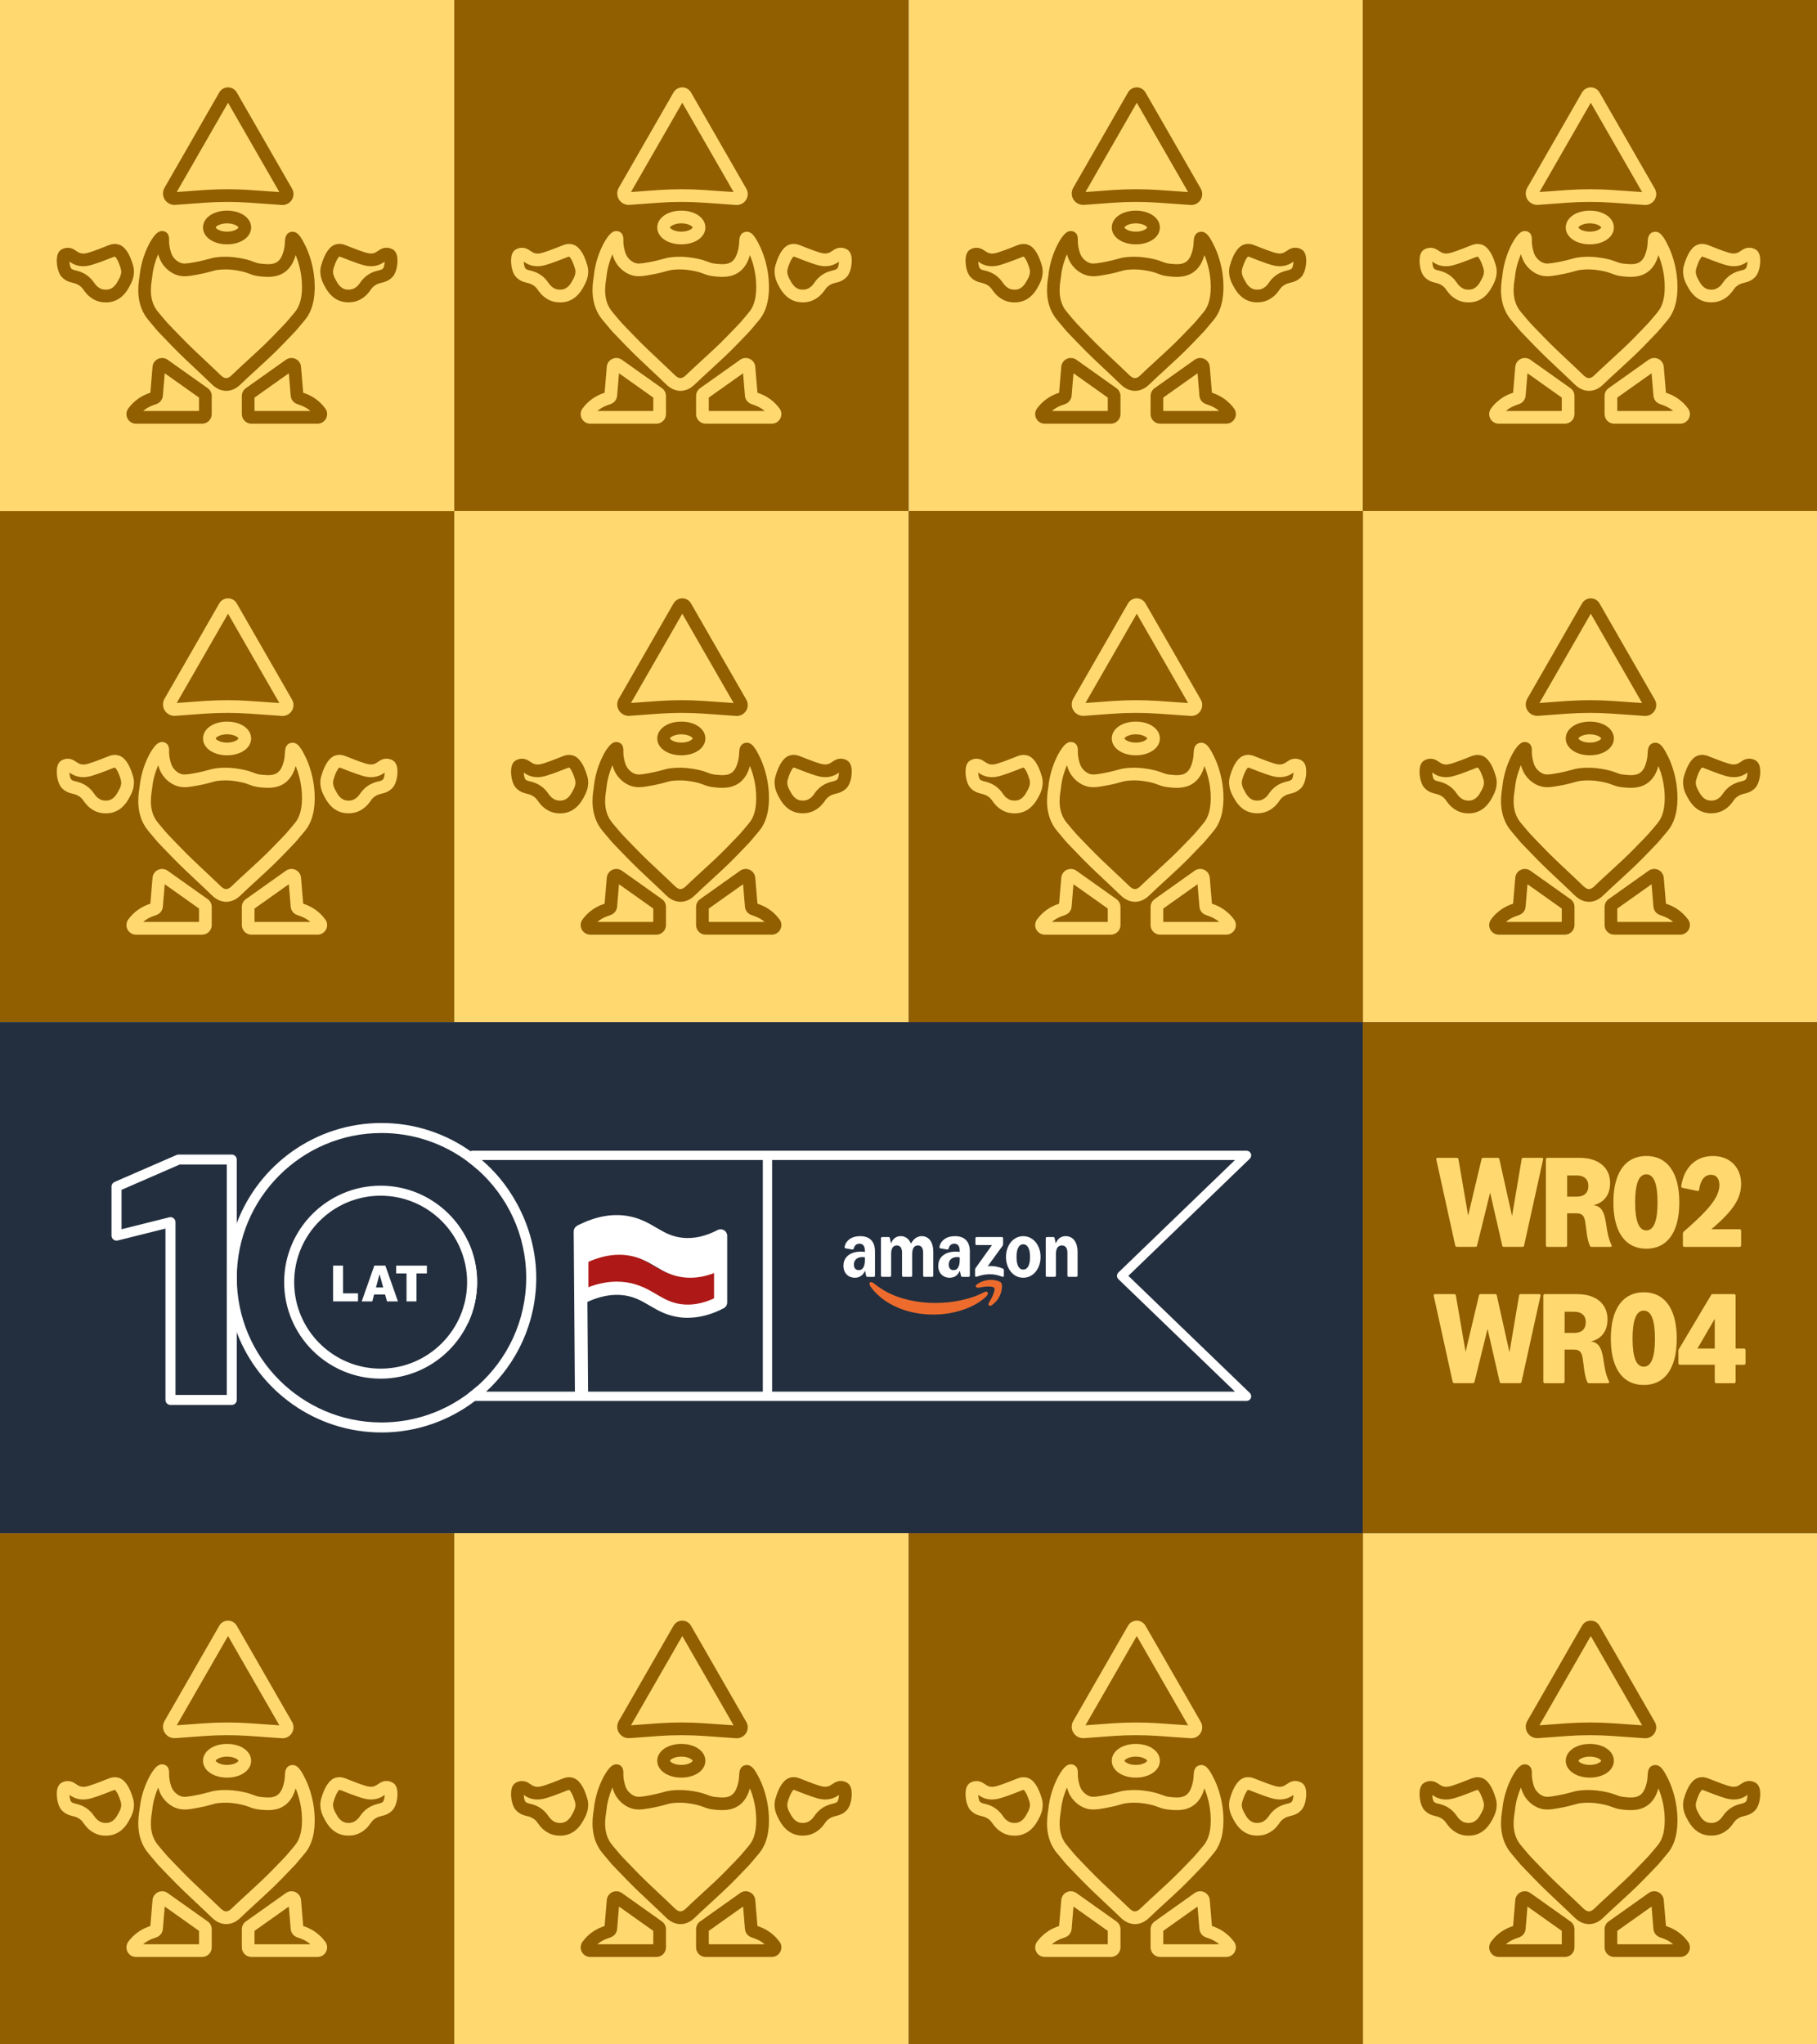<?xml version="1.0" encoding="UTF-8"?><svg id="Layer_6" xmlns="http://www.w3.org/2000/svg" viewBox="0 0 960 1080"><rect x="0" y="0" width="960" height="1080" fill="#808080" stroke="none"/><defs><style>.cls-1{fill:#915e00;}.cls-1,.cls-2,.cls-3,.cls-4,.cls-5,.cls-6,.cls-7{stroke-width:0px;}.cls-2{fill:#ae1917;}.cls-3{fill:#ffd970;}.cls-4{fill:#ed6c2d;}.cls-5{fill:#232f3f;}.cls-6{fill:#a50f2d;}.cls-7{fill:#fff;}</style></defs><rect class="cls-1" y="269.93" width="240" height="270"/><path class="cls-3" d="M154.29,369.58l-20.11-34.99-3.63-6.31-5.46-9.51c-.95-1.65-2.72-2.68-4.61-2.68s-3.66,1.02-4.61,2.66l-5.48,9.53-3.62,6.31-19.84,34.53c-1.12,1.93-1.08,4.33.11,6.22,1.19,1.89,3.32,2.97,5.56,2.82l15.64-1.14c7.74-.56,15.57-.56,23.3-.03l17.35,1.22c.14,0,.27.01.41.01,1.98,0,3.83-1.02,4.88-2.72,1.14-1.81,1.18-4.08.11-5.93ZM132.01,370.3c-3.95-.28-7.92-.41-11.9-.41s-8.25.14-12.36.43l-14.38,1.05,21.15-36.78,3.62-6.31,2.34-4.06,2.34,4.06,3.62,6.31,21.16,36.8-15.58-1.09Z"/><path class="cls-3" d="M109.73,475l-21.16-15.02c-1.49-1.05-3.42-1.22-5.07-.46-1.65.77-2.76,2.37-2.91,4.18l-1.15,13.7-1.09.39c-4.23,1.54-7.88,4.27-10.55,7.9-1.13,1.54-1.32,3.57-.45,5.3.87,1.71,2.61,2.77,4.54,2.77h34.91c2.8,0,5.07-2.27,5.07-5.07v-9.56c0-1.64-.8-3.18-2.13-4.13ZM105.15,487.05h-29.54c1.47-1.28,3.17-2.27,5.02-2.94l2.1-.76c1.85-.69,3.15-2.38,3.32-4.36l.98-11.87,18.12,12.85v7.08Z"/><path class="cls-3" d="M119.97,381.21c-7.24,0-12.71,3.83-12.71,8.9s5.46,8.9,12.71,8.9,12.71-3.83,12.71-8.9-5.46-8.9-12.71-8.9ZM119.97,392.3c-3.98,0-5.96-1.74-6-2.19.06-.56,2.23-2.19,6-2.19s5.93,1.63,6,2.19c-.04.45-2.02,2.19-6,2.19Z"/><path class="cls-3" d="M166.21,419.06c-.28-5.69-1.51-11.28-3.66-16.63-.42-1.02-.83-1.93-1.22-2.7-2.02-4.04-4.11-8.21-7.78-7.23-2.82.76-2.94,3.64-3.01,5.2-.06,1.15-.13,2.58-.56,4.27-.39,1.56-1.14,4.44-3.17,6.07-2.28,1.84-5.62,1.51-8.56,1.23-1.92-.18-2.79-.5-4.09-.99-1.3-.49-2.91-1.11-5.76-1.7-1.92-.39-7.03-1.44-13.17-.84-2.33.24-3.56.59-5.11,1.04-1.57.43-3.5.99-7.71,1.75-4.23.77-5.63.81-7.17.18-.88-.35-2.17-1.07-3.36-2.54-1.3-1.6-1.7-3.28-2.07-4.92-.48-2.05-.48-3.48-.46-4.51.01-1.12.03-3.76-2.56-4.58-.63-.21-1.92-.42-3.35.52-3.22,2.1-8.58,12.01-9.65,22.74-.03.27-.08.63-.15,1.07-.6,3.92-2.19,14.35,4.86,22.63,1.85,2.17,2.82,3.35,3.46,4.13,1.33,1.63,1.39,1.68,4.26,4.64,1.06,1.09,2.52,2.59,4.58,4.74,4.3,4.46,8.86,8.73,13.27,12.86,2.55,2.4,5.1,4.79,7.61,7.23,1.04,1.01,3.8,3.67,7.82,3.69h.04c3.41,0,5.8-1.92,6.6-2.55.21-.17.39-.32.56-.49,2.72-2.63,5.63-5.31,8.73-8.13,4.51-4.15,9.19-8.42,13.24-12.61,2.06-2.14,3.52-3.64,4.58-4.74,2.86-2.96,2.91-3.01,4.26-4.64.64-.78,1.61-1.96,3.46-4.13,3.92-4.6,5.69-11.35,5.25-20.05ZM155.84,434.77c-1.88,2.21-2.87,3.42-3.53,4.2q-1.16,1.42-3.9,4.23c-1.07,1.09-2.52,2.61-4.6,4.75-3.9,4.04-8.51,8.25-12.95,12.32-2.98,2.73-6.07,5.56-8.95,8.34-.57.46-1.46,1.08-2.4,1.08h-.01c-1.32,0-2.56-1.22-3.17-1.79-2.54-2.47-5.11-4.88-7.69-7.3-4.36-4.08-8.86-8.31-13.03-12.64-2.07-2.14-3.53-3.66-4.6-4.75q-2.73-2.82-3.91-4.23c-.64-.78-1.64-1.99-3.52-4.2-5.07-5.96-3.9-13.59-3.34-17.26.08-.59.15-1.07.2-1.42.45-4.6,1.78-8.73,3.15-11.87.49,1.78,1.29,4.02,3.07,6.19,1.65,2.03,3.76,3.6,6.05,4.53,3.46,1.39,6.56.97,10.89.18,4.51-.81,6.73-1.44,8.32-1.91,1.43-.41,2.21-.63,3.97-.8,5.11-.52,9.35.36,11.15.73,2.31.48,3.55.95,4.74,1.4,1.54.59,3.01,1.14,5.83,1.4,3.57.34,8.98.85,13.4-2.68,3.24-2.59,4.54-6.25,5.2-8.59.03.08.07.17.1.25,1.88,4.65,2.94,9.51,3.19,14.46.34,6.94-.9,12.11-3.67,15.37Z"/><path class="cls-3" d="M171.83,485.69c-2.66-3.63-6.32-6.36-10.55-7.9l-1.09-.39-1.15-13.7c-.14-1.81-1.26-3.41-2.91-4.18-1.65-.77-3.59-.59-5.07.46l-21.16,15.02c-1.33.95-2.13,2.49-2.13,4.13v9.56c0,2.8,2.27,5.07,5.07,5.07h34.92c1.92,0,3.66-1.07,4.53-2.79.87-1.71.7-3.74-.45-5.28ZM134.48,487.05v-7.08l18.12-12.85.99,11.87c.15,1.98,1.46,3.67,3.32,4.36l2.09.76c1.85.67,3.55,1.67,5.02,2.94h-29.54Z"/><path class="cls-3" d="M209.82,405.4c-.21-1.18-.63-2.03-1.09-2.63-.48-.62-1.01-.98-1.47-1.22-3.64-1.75-6.14-.06-7.62.97-1.05.7-1.88,1.28-3.45,1.33-1.79.1-4.37-.87-9.05-2.61-1.23-.46-2.2-.85-3-1.18-2.45-.99-4.06-1.65-6.49-1.08-3.38.8-6.05,4.55-7.95,11.15-1.44,5.03.84,9.16,1.93,11.15,1.06,1.93,3.56,6.49,9.05,7.96.43.11,1.72.41,3.45.41,1.98,0,4.51-.39,6.94-1.92,2.56-1.61,3.73-3.24,4.67-4.54.71-1.01,1.23-1.74,2.47-2.54,1.23-.81,2.24-1.07,3.41-1.36,1.68-.42,3.78-.94,5.79-3.1,2.38-2.54,2.94-8,2.42-10.8ZM202.49,411.62c-.62.67-1.09.81-2.51,1.18-1.39.34-3.28.81-5.45,2.24-2.28,1.5-3.38,3.01-4.26,4.25-.77,1.08-1.32,1.85-2.77,2.77-2.27,1.41-4.97.73-5.09.7-2.72-.73-4.08-3.22-4.89-4.71-.87-1.56-2.05-3.7-1.36-6.07,1.22-4.27,2.66-6.24,3.04-6.47.04-.01.1-.01.15-.01.25,0,.7.15,2.26.78.84.34,1.88.76,3.19,1.25,5.68,2.1,8.53,3.14,11.67,3.03,3.39-.14,5.44-1.49,6.81-2.42-.07,1.35-.41,2.97-.8,3.49Z"/><path class="cls-3" d="M32.6,416.22c2,2.16,4.11,2.68,5.79,3.1,1.16.29,2.17.55,3.41,1.36,1.23.8,1.75,1.53,2.47,2.54.94,1.3,2.1,2.93,4.67,4.54,2.42,1.53,4.96,1.92,6.94,1.92,1.72,0,3.01-.29,3.45-.41,5.49-1.47,7.99-6.03,9.05-7.96,1.09-1.99,3.38-6.12,1.93-11.15-1.89-6.6-4.57-10.36-7.95-11.15-2.42-.57-4.04.08-6.49,1.08-.8.32-1.77.71-3,1.18-4.68,1.74-7.26,2.7-9.05,2.61-1.57-.06-2.4-.63-3.45-1.33-1.49-1.02-3.98-2.72-7.62-.97-.46.24-.99.6-1.47,1.22-.46.6-.88,1.46-1.09,2.63-.52,2.8.04,8.27,2.42,10.8ZM36.71,408.14c1.37.94,3.42,2.28,6.81,2.42,3.14.11,6-.92,11.67-3.03,1.32-.49,2.35-.91,3.2-1.25,1.56-.63,2-.78,2.26-.78.06,0,.11,0,.15.01.38.24,1.82,2.2,3.04,6.47.69,2.37-.49,4.51-1.36,6.07-.81,1.49-2.17,3.98-4.89,4.71-.11.03-2.82.71-5.09-.7-1.46-.93-2-1.7-2.77-2.77-.88-1.23-1.98-2.75-4.26-4.25-2.17-1.43-4.06-1.91-5.45-2.24-1.42-.36-1.89-.5-2.51-1.18-.39-.52-.73-2.14-.8-3.49Z"/><rect class="cls-1" x="720" y="540" width="240" height="270"/><rect class="cls-6" x="480" y="540" width="240" height="270"/><rect class="cls-3" x="240" y="541" width="240" height="270"/><rect class="cls-5" y="540" width="720" height="270"/><path class="cls-3" d="M768.86,658l-10-45.46c-.02-.07-.03-.16-.03-.27,0-.41.25-.61.75-.61h10.1c.25,0,.45.07.61.2.16.14.25.32.27.54l5.13,29.78,7.07-29.82c.11-.48.42-.71.92-.71h7.62c.5,0,.79.24.88.71l6.7,30.06,5.07-30.02c.07-.5.35-.75.85-.75h9.76c.5,0,.75.2.75.61,0,.11-.01.2-.03.27l-10.03,45.46c-.09.48-.4.71-.92.71h-9.72c-.52,0-.83-.24-.92-.71l-6.39-27.95-6.9,27.95c-.09.48-.39.71-.88.71h-9.72c-.52,0-.83-.24-.92-.71Z"/><path class="cls-3" d="M816.98,658.49c-.15-.15-.22-.35-.22-.6v-45.42c0-.25.07-.45.22-.59.15-.15.35-.22.59-.22h17.03c3.26,0,6.11.54,8.53,1.61,2.43,1.08,4.29,2.62,5.59,4.62,1.3,2.01,1.96,4.37,1.96,7.09,0,3.11-.77,5.66-2.29,7.67-1.53,2.01-3.69,3.35-6.48,4.03,1.34.16,2.43.58,3.28,1.28s1.53,1.68,2.04,2.96.92,2.95,1.24,5.01l.61,3.88c.29,1.7.63,3.18,1,4.44s.83,2.43,1.38,3.52c.07.14.1.27.1.41,0,.16-.06.29-.19.39-.12.1-.3.15-.53.15h-9.86c-.43,0-.75-.18-.95-.54-.68-1.41-1.24-3.58-1.67-6.53l-.78-5.92c-.25-1.72-.71-2.95-1.38-3.67-.67-.72-1.76-1.09-3.28-1.09h-4.93v16.93c0,.25-.07.45-.22.6-.15.15-.35.22-.6.22h-9.62c-.25,0-.45-.07-.59-.22ZM833.08,632.16c1.95,0,3.46-.49,4.52-1.46s1.6-2.36,1.6-4.15-.53-3.17-1.6-4.13c-1.07-.96-2.57-1.45-4.52-1.45h-5.07v11.19h5.07Z"/><path class="cls-3" d="M860.42,656.82c-2.61-1.89-4.59-4.67-5.95-8.33s-2.04-8.1-2.04-13.31.68-9.62,2.04-13.28,3.34-6.44,5.95-8.35c2.61-1.9,5.75-2.86,9.42-2.86s6.81.95,9.42,2.86c2.61,1.9,4.59,4.69,5.95,8.35s2.04,8.09,2.04,13.28-.68,9.65-2.04,13.31-3.34,6.44-5.95,8.33c-2.61,1.89-5.75,2.84-9.42,2.84s-6.81-.95-9.42-2.84ZM869.83,650.01c3.94,0,5.92-4.94,5.92-14.82s-1.97-14.82-5.92-14.82-5.92,4.94-5.92,14.82,1.97,14.82,5.92,14.82Z"/><path class="cls-3" d="M889.37,658.49c-.15-.15-.22-.35-.22-.6v-6.26c0-.38.16-.72.48-1.02,4.62-4.01,8.29-7.45,11-10.32,2.71-2.87,4.69-5.43,5.93-7.7,1.25-2.27,1.87-4.45,1.87-6.56,0-1.72-.39-3.05-1.16-4-.77-.94-1.88-1.41-3.33-1.41-1.65,0-3.01.67-4.08,2.02s-1.77,3.28-2.11,5.8c-.02.29-.12.5-.31.61-.18.11-.4.15-.65.1l-7.85-1.63c-.25-.05-.43-.15-.54-.32-.11-.17-.16-.38-.14-.63.5-3.29,1.5-6.12,3.01-8.5,1.51-2.38,3.43-4.2,5.76-5.47,2.33-1.27,4.99-1.9,7.96-1.9s5.58.62,7.84,1.87c2.25,1.25,4,2.99,5.24,5.24,1.24,2.24,1.85,4.83,1.85,7.75,0,2.56-.53,5.06-1.58,7.48-1.05,2.43-2.73,4.96-5.03,7.6-2.3,2.64-5.35,5.56-9.16,8.75h14.96c.25,0,.45.07.59.22s.22.35.22.59v7.68c0,.25-.07.45-.22.6s-.35.22-.59.22h-29.14c-.25,0-.45-.07-.59-.22Z"/><path class="cls-3" d="M767.5,730l-10-45.46c-.02-.07-.03-.16-.03-.27,0-.41.25-.61.75-.61h10.1c.25,0,.45.07.61.2.16.14.25.32.27.54l5.13,29.78,7.07-29.82c.11-.48.42-.71.92-.71h7.62c.5,0,.79.24.88.71l6.7,30.06,5.07-30.02c.07-.5.35-.75.85-.75h9.76c.5,0,.75.2.75.61,0,.11-.01.2-.03.27l-10.03,45.46c-.09.48-.4.71-.92.71h-9.72c-.52,0-.83-.24-.92-.71l-6.39-27.95-6.9,27.95c-.09.48-.39.71-.88.71h-9.72c-.52,0-.83-.24-.92-.71Z"/><path class="cls-3" d="M815.62,730.49c-.15-.15-.22-.35-.22-.6v-45.42c0-.25.07-.45.22-.59.15-.15.35-.22.59-.22h17.03c3.26,0,6.11.54,8.53,1.61,2.43,1.08,4.29,2.62,5.59,4.62,1.3,2.01,1.96,4.37,1.96,7.09,0,3.11-.77,5.66-2.29,7.67-1.53,2.01-3.69,3.35-6.48,4.03,1.34.16,2.43.58,3.28,1.28s1.53,1.68,2.04,2.96.92,2.95,1.24,5.01l.61,3.88c.29,1.7.63,3.18,1,4.44s.83,2.43,1.38,3.52c.07.14.1.27.1.41,0,.16-.06.29-.19.39-.12.1-.3.15-.53.15h-9.86c-.43,0-.75-.18-.95-.54-.68-1.41-1.24-3.58-1.67-6.53l-.78-5.92c-.25-1.72-.71-2.95-1.38-3.67-.67-.72-1.76-1.09-3.28-1.09h-4.93v16.93c0,.25-.07.45-.22.6-.15.15-.35.22-.6.22h-9.62c-.25,0-.45-.07-.59-.22ZM831.72,704.16c1.95,0,3.46-.49,4.52-1.46s1.6-2.36,1.6-4.15-.53-3.17-1.6-4.13c-1.07-.96-2.57-1.45-4.52-1.45h-5.07v11.19h5.07Z"/><path class="cls-3" d="M859.06,728.82c-2.61-1.89-4.59-4.67-5.95-8.33s-2.04-8.1-2.04-13.31.68-9.62,2.04-13.28,3.34-6.44,5.95-8.35c2.61-1.9,5.75-2.86,9.42-2.86s6.81.95,9.42,2.86c2.61,1.9,4.59,4.69,5.95,8.35s2.04,8.09,2.04,13.28-.68,9.65-2.04,13.31-3.34,6.44-5.95,8.33c-2.61,1.89-5.75,2.84-9.42,2.84s-6.81-.95-9.42-2.84ZM868.47,722.01c3.94,0,5.92-4.94,5.92-14.82s-1.97-14.82-5.92-14.82-5.92,4.94-5.92,14.82,1.97,14.82,5.92,14.82Z"/><path class="cls-3" d="M906.2,730.49c-.15-.15-.22-.35-.22-.6v-8.91h-18.39c-.25,0-.45-.07-.59-.22-.15-.15-.22-.34-.22-.59v-6.49c0-.38.09-.72.27-1.02l16.97-28.46c.2-.36.53-.54.99-.54h11.19c.25,0,.45.07.59.22s.22.35.22.59v27.95h4.42c.25,0,.45.07.6.22.15.15.22.35.22.6v6.94c0,.25-.07.45-.22.59-.15.15-.35.22-.6.22h-4.42v8.91c0,.25-.07.45-.22.6s-.35.22-.59.22h-9.38c-.25,0-.45-.07-.59-.22ZM905.98,712.42v-15.71l-9.15,15.71h9.15Z"/><path class="cls-7" d="M596.16,674l64.15-61.87c.72-.7.95-1.77.57-2.69-.37-.93-1.28-1.54-2.28-1.54H249.74c-.41,0-.8.11-1.14.27-.78.41-1.31,1.24-1.31,2.18v3.39c1.69,1.27,3.34,2.61,4.92,4.01v-4.94h150.82v122.37h-150.82v-2.94c-1.58,1.4-3.23,2.74-4.92,4.01v1.39c0,1.36,1.1,2.46,2.45,2.46h408.87c1,0,1.91-.61,2.28-1.54.38-.92.15-1.99-.57-2.69l-64.15-61.87ZM407.94,735.18v-122.37h244.57l-61.6,59.42c-.48.47-.75,1.1-.75,1.77s.27,1.31.75,1.77l61.6,59.42h-244.57ZM247.28,655.78v43.14c3.08-6.56,4.8-13.86,4.8-21.57s-1.72-15.02-4.8-21.57Z"/><path class="cls-7" d="M451.67,675c-1.2,0-2.25-.26-3.16-.78-.91-.54-1.62-1.28-2.13-2.23-.51-.96-.76-2.07-.76-3.31,0-1.5.37-2.82,1.11-3.95.76-1.13,1.83-2,3.21-2.61,1.4-.61,3.04-.91,4.91-.91.86,0,1.56.06,2.1.18v-.53c0-1.28-.24-2.24-.71-2.86-.47-.64-1.19-.96-2.15-.96-1.55,0-2.55.82-2.99,2.45-.13.47-.41.67-.84.61l-3.44-.61c-.25-.05-.43-.16-.53-.33-.08-.17-.09-.4-.03-.68.44-1.72,1.37-3.05,2.78-4,1.43-.96,3.23-1.44,5.39-1.44,2.56,0,4.51.69,5.85,2.08,1.35,1.38,2.02,3.4,2.02,6.05v12.73c0,.19-.07.35-.2.48-.12.12-.27.18-.46.18h-3.29c-.4,0-.66-.22-.76-.66l-.51-2.38h-.2c-.46,1.11-1.14,1.97-2.05,2.58-.89.61-1.96.91-3.19.91ZM451.14,668.07c0,.89.23,1.61.68,2.15.47.52,1.11.78,1.9.78,1.05,0,1.85-.46,2.4-1.39.56-.94.84-2.29.84-4.05v-1.34c-.47-.08-.92-.13-1.34-.13-1.38,0-2.48.36-3.29,1.09-.79.71-1.19,1.67-1.19,2.88ZM465.46,654.15c0-.19.06-.34.18-.46.13-.14.3-.2.48-.2h3.34c.19,0,.34.06.46.18.13.12.22.28.25.48l.51,2.48h.2c.46-1.16,1.11-2.05,1.95-2.66.86-.62,1.87-.94,3.04-.94,1.25,0,2.32.33,3.21.99.91.66,1.61,1.59,2.1,2.81h.2c.74-1.28,1.58-2.24,2.51-2.86.93-.62,1.97-.94,3.11-.94,1.25,0,2.33.34,3.24,1.01.93.67,1.64,1.64,2.13,2.88.49,1.25.73,2.72.73,4.43v12.53c0,.19-.07.35-.2.48-.12.12-.27.18-.46.18h-4.05c-.19,0-.35-.06-.48-.18-.12-.13-.18-.3-.18-.48v-12.12c0-1.23-.24-2.18-.71-2.83-.47-.66-1.16-.99-2.05-.99-.98,0-1.73.39-2.25,1.16-.51.78-.76,1.9-.76,3.37v11.41c0,.19-.07.35-.2.48-.12.12-.27.18-.46.18h-4.05c-.19,0-.35-.06-.48-.18-.12-.13-.18-.3-.18-.48v-12.12c0-1.23-.24-2.18-.71-2.83-.47-.66-1.16-.99-2.05-.99-.98,0-1.73.39-2.25,1.16-.51.78-.76,1.9-.76,3.37v11.41c0,.19-.07.35-.2.48-.12.12-.27.18-.46.18h-4.05c-.19,0-.35-.06-.48-.18-.12-.13-.18-.3-.18-.48v-19.74ZM495.73,668.68c0-1.5.37-2.82,1.11-3.95.76-1.13,1.83-2,3.21-2.61,1.4-.61,3.04-.91,4.91-.91.86,0,1.56.06,2.1.18v-.53c0-1.28-.24-2.24-.71-2.86-.47-.64-1.19-.96-2.15-.96-1.55,0-2.55.82-2.99,2.45-.13.47-.41.67-.84.61l-3.44-.61c-.25-.05-.43-.16-.53-.33-.08-.17-.09-.4-.03-.68.44-1.72,1.37-3.05,2.78-4,1.43-.96,3.23-1.44,5.39-1.44,2.56,0,4.51.69,5.85,2.08,1.35,1.38,2.02,3.4,2.02,6.05v12.73c0,.19-.07.35-.2.48-.12.12-.27.18-.46.18h-3.29c-.4,0-.66-.22-.76-.66l-.51-2.38h-.2c-.46,1.11-1.14,1.97-2.05,2.58-.89.61-1.96.91-3.19.91s-2.25-.26-3.16-.78c-.91-.54-1.62-1.28-2.13-2.23-.51-.96-.76-2.07-.76-3.31ZM501.24,668.07c0,.89.23,1.61.68,2.15.47.52,1.11.78,1.9.78,1.05,0,1.85-.46,2.4-1.39.56-.94.84-2.29.84-4.05v-1.34c-.47-.08-.92-.13-1.34-.13-1.38,0-2.48.36-3.29,1.09-.79.71-1.19,1.67-1.19,2.88ZM515.16,670.83c0-.37.1-.69.3-.96l8.65-12.12h-8.1c-.19,0-.35-.06-.48-.18-.12-.14-.18-.3-.18-.48v-2.94c0-.19.06-.34.18-.46.13-.14.3-.2.48-.2h13.31c.19,0,.34.07.46.2.13.12.2.27.2.46v3.06c0,.37-.1.69-.3.96l-7.84,10.78c.47-.08.95-.13,1.44-.13,1.21,0,2.33.11,3.34.33,1.03.2,2.09.54,3.19,1.01.39.17.58.46.58.86v2.91c0,.27-.08.46-.25.56-.17.08-.38.08-.63-.03-1.27-.47-2.39-.8-3.37-.99-.96-.2-2.02-.3-3.16-.3s-2.24.1-3.34.3c-1.08.2-2.28.53-3.59.99-.25.08-.46.08-.63,0-.17-.1-.25-.28-.25-.53v-3.11ZM531.51,664.02c0-2.06.4-3.92,1.19-5.59.79-1.69,1.88-3,3.26-3.95,1.4-.96,2.95-1.44,4.66-1.44s3.27.48,4.66,1.44c1.4.94,2.5,2.26,3.29,3.95.81,1.67,1.21,3.53,1.21,5.59s-.4,3.93-1.21,5.62c-.79,1.67-1.89,2.99-3.29,3.95-1.38.94-2.94,1.42-4.66,1.42s-3.26-.47-4.66-1.42c-1.38-.96-2.47-2.28-3.26-3.95-.79-1.69-1.19-3.56-1.19-5.62ZM537.08,664.02c0,2.14.3,3.8.91,4.96.61,1.15,1.48,1.72,2.63,1.72s2.03-.57,2.66-1.72c.62-1.16.94-2.82.94-4.96s-.31-3.79-.94-4.93c-.62-1.16-1.51-1.75-2.66-1.75s-2.02.58-2.63,1.75c-.61,1.15-.91,2.79-.91,4.93ZM552.51,654.15c0-.19.06-.34.18-.46.13-.14.3-.2.48-.2h3.34c.19,0,.34.06.46.18.13.12.22.28.25.48l.51,2.48h.2c.46-1.15,1.12-2.03,2-2.66.89-.62,1.94-.94,3.14-.94,1.28,0,2.39.34,3.32,1.01.94.67,1.67,1.64,2.18,2.88.51,1.25.76,2.72.76,4.43v12.53c0,.19-.07.35-.2.48-.12.12-.27.18-.46.18h-4.05c-.19,0-.35-.06-.48-.18-.12-.13-.18-.3-.18-.48v-12.12c0-1.23-.25-2.18-.76-2.83-.51-.66-1.22-.99-2.15-.99-1.03,0-1.81.39-2.35,1.16-.54.78-.81,1.9-.81,3.37v11.41c0,.19-.07.35-.2.48-.12.12-.27.18-.46.18h-4.05c-.19,0-.35-.06-.48-.18-.12-.13-.18-.3-.18-.48v-19.74Z"/><path class="cls-4" d="M459.69,677.46c-.32.25-.39.67-.2,1.27.17.52.57,1.17,1.19,1.95,2.51,3.1,5.51,5.69,8.98,7.74,3.48,2.06,7.2,3.58,11.16,4.55,3.98,1,8.05,1.49,12.2,1.49,5.31,0,10.38-.78,15.18-2.33,4.81-1.54,8.82-3.69,12.05-6.48,1.13-1,1.7-1.79,1.7-2.38,0-.22-.09-.44-.28-.66-.25-.25-.56-.34-.91-.25-.35.08-.85.3-1.49.63-3.09,1.62-6.85,2.91-11.29,3.87-4.42.98-9.03,1.47-13.84,1.47-5.96,0-11.71-.81-17.26-2.43-5.55-1.62-10.47-4.15-14.75-7.59-.62-.49-1.13-.8-1.52-.94-.37-.13-.67-.11-.91.08Z"/><path class="cls-4" d="M515.92,678.72c-.35.34-.45.69-.28,1.06.12.27.35.42.68.46.34.05.82.02,1.44-.1,1.01-.22,2.07-.37,3.16-.46,1.1-.07,2.05-.05,2.86.05.81.12,1.32.32,1.52.61.3.46.19,1.42-.33,2.88-.51,1.47-1.2,2.89-2.08,4.28-.34.56-.54,1-.61,1.32s.02.59.25.81c.15.15.32.23.51.23.49,0,1.2-.43,2.13-1.29,1.67-1.45,2.84-3.17,3.52-5.16.37-1.03.6-2.11.68-3.24.08-1.13-.04-1.94-.38-2.43-.32-.47-1.03-.86-2.13-1.16-1.08-.3-2.17-.46-3.26-.46-2.14,0-4.18.51-6.1,1.52-.71.39-1.24.75-1.59,1.09Z"/><path class="cls-7" d="M122.46,609.94h-28.15c-.37,0-.73.08-1.06.22l-32.74,14.25c-.96.41-1.59,1.36-1.59,2.42v25.93c0,.81.37,1.59,1.02,2.08.65.51,1.48.68,2.27.49l25.21-6.3v90.53c0,1.46,1.18,2.64,2.64,2.64h32.39c1.46,0,2.64-1.18,2.64-2.64v-126.98c0-1.46-1.18-2.64-2.64-2.64ZM119.82,736.92h-27.1v-91.27c0-.81-.38-1.59-1.03-2.09-.63-.5-1.48-.68-2.26-.48l-25.21,6.3v-20.81l30.64-13.34h24.96v121.69Z"/><path class="cls-7" d="M247.28,655.78c-8.13-17.35-25.78-29.4-46.18-29.4-28.1,0-50.97,22.86-50.97,50.97s22.87,50.97,50.97,50.97c20.4,0,38.05-12.04,46.18-29.4,3.08-6.56,4.8-13.86,4.8-21.57s-1.72-15.02-4.8-21.57ZM201.1,723.03c-25.19,0-45.68-20.49-45.68-45.68s20.49-45.68,45.68-45.68,45.69,20.49,45.69,45.68-20.49,45.68-45.69,45.68ZM247.28,655.78c-8.13-17.35-25.78-29.4-46.18-29.4-28.1,0-50.97,22.86-50.97,50.97s22.87,50.97,50.97,50.97c20.4,0,38.05-12.04,46.18-29.4,3.08-6.56,4.8-13.86,4.8-21.57s-1.72-15.02-4.8-21.57ZM201.1,723.03c-25.19,0-45.68-20.49-45.68-45.68s20.49-45.68,45.68-45.68,45.69,20.49,45.69,45.68-20.49,45.68-45.69,45.68ZM254.55,612.82c-1.91-1.65-3.9-3.19-5.95-4.64-13.31-9.4-29.53-14.92-47.02-14.92-34.91,0-64.77,21.98-76.46,52.83-3.42,8.99-5.29,18.74-5.29,28.92s1.87,19.92,5.29,28.91c11.7,30.85,41.56,52.83,76.46,52.83,18.54,0,35.65-6.21,49.37-16.64,2.03-1.54,3.99-3.18,5.87-4.92,16.28-14.94,26.5-36.39,26.5-60.18s-11.17-47.2-28.76-62.19ZM252.2,732.24c-1.58,1.4-3.23,2.74-4.92,4.01-12.76,9.55-28.59,15.21-45.71,15.21-42.16,0-76.46-34.3-76.46-76.45s34.3-76.46,76.46-76.46c17.12,0,32.95,5.66,45.71,15.21,1.69,1.27,3.34,2.61,4.92,4.01,15.83,14.02,25.82,34.49,25.82,57.25s-9.99,43.22-25.82,57.24ZM201.1,626.38c-28.1,0-50.97,22.86-50.97,50.97s22.87,50.97,50.97,50.97c20.4,0,38.05-12.04,46.18-29.4,3.08-6.56,4.8-13.86,4.8-21.57s-1.72-15.02-4.8-21.57c-8.13-17.35-25.78-29.4-46.18-29.4ZM201.1,723.03c-25.19,0-45.68-20.49-45.68-45.68s20.49-45.68,45.68-45.68,45.69,20.49,45.69,45.68-20.49,45.68-45.69,45.68Z"/><path class="cls-7" d="M175.99,687.51v-18.91h5.27v14.65h7.89v4.25h-13.16Z"/><path class="cls-7" d="M204.48,687.51l-1.04-3.66h-5.78l-.98,3.66h-5.57l6.66-18.91h5.82l6.66,18.91h-5.76ZM198.64,680.14h3.82l-1.94-7.01-1.88,7.01h0Z"/><path class="cls-7" d="M214.79,687.51v-14.78h-5.48v-4.12h16.23v4.12h-5.48v14.78h-5.27Z"/><path class="cls-7" d="M307.22,739.19c-1.9,0-3.46-1.54-3.47-3.46l-.64-85.1c0-1.92,1.54-3.49,3.46-3.5h.03c1.9,0,3.46,1.54,3.47,3.46l.64,85.1c0,1.92-1.54,3.49-3.46,3.5h-.03Z"/><path class="cls-2" d="M380.75,669.85v18.22c-4.91,2.55-12.36,5.43-20.96,4.41-12.29-1.46-16.84-9.71-29.22-11.59-5.21-.78-12.98-.62-23.16,4.42v-18.22c10.19-5.04,17.94-5.21,23.16-4.42,12.38,1.87,16.93,10.12,29.22,11.59,8.6,1.03,16.05-1.86,20.96-4.41Z"/><path class="cls-7" d="M363.38,696.17c-1.35,0-2.68-.07-4-.23-6.97-.83-11.63-3.57-16.13-6.21-4-2.34-7.78-4.57-13.2-5.39-6.53-.98-13.64.41-21.09,4.1-1.08.53-2.36.47-3.38-.16-1.03-.63-1.64-1.76-1.64-2.96v-35.17c0-1.32.75-2.53,1.93-3.12,8.77-4.35,17.27-5.95,25.22-4.73,6.75,1.03,11.5,3.81,15.67,6.25,4.07,2.39,7.91,4.64,13.43,5.3,6.05.73,12.42-.63,18.94-4.04,1.08-.56,2.37-.51,3.41.1,1.04.63,1.67,1.76,1.67,2.97v35.17c0,1.3-.72,2.49-1.87,3.09-6.42,3.34-12.79,5.01-18.97,5.01h0ZM325.91,677.07c1.74,0,3.47.13,5.17.38,6.77,1.03,11.5,3.81,15.69,6.27,4.07,2.39,7.91,4.64,13.43,5.3,5.45.66,11.18-.4,17.06-3.12v-27.61c-6.05,2.33-12.05,3.16-17.9,2.48-6.96-.83-11.63-3.56-16.13-6.21-4-2.34-7.78-4.56-13.2-5.38-5.95-.91-12.39.16-19.16,3.18v27.64c5.14-1.95,10.17-2.93,15.01-2.93h.01Z"/><path class="cls-7" d="M382.04,652.17v18.22c-4.91,2.55-12.36,5.43-20.96,4.41-12.29-1.46-16.84-9.71-29.22-11.59-5.21-.78-12.98-.62-23.16,4.42v-18.22c10.19-5.04,17.94-5.21,23.16-4.42,12.38,1.87,16.93,10.12,29.22,11.59,8.6,1.03,16.05-1.86,20.96-4.41h0Z"/><rect class="cls-3" width="240" height="270"/><path class="cls-1" d="M154.29,99.65l-20.11-34.99-3.63-6.31-5.46-9.51c-.95-1.65-2.72-2.68-4.61-2.68s-3.66,1.02-4.61,2.66l-5.48,9.53-3.62,6.31-19.84,34.53c-1.12,1.93-1.08,4.33.11,6.22,1.19,1.89,3.32,2.97,5.56,2.82l15.64-1.14c7.74-.56,15.57-.56,23.3-.03l17.35,1.22c.14,0,.27.01.41.01,1.98,0,3.83-1.02,4.88-2.72,1.14-1.81,1.18-4.08.11-5.93ZM132.01,100.37c-3.95-.28-7.92-.41-11.9-.41s-8.25.14-12.36.43l-14.38,1.05,21.15-36.78,3.62-6.31,2.34-4.06,2.34,4.06,3.62,6.31,21.16,36.8-15.58-1.09Z"/><path class="cls-1" d="M109.73,205.07l-21.16-15.02c-1.49-1.05-3.42-1.22-5.07-.46-1.65.77-2.76,2.37-2.91,4.18l-1.15,13.7-1.09.39c-4.23,1.54-7.88,4.27-10.55,7.9-1.13,1.54-1.32,3.57-.45,5.3.87,1.71,2.61,2.77,4.54,2.77h34.91c2.8,0,5.07-2.27,5.07-5.07v-9.56c0-1.64-.8-3.18-2.13-4.13ZM105.15,217.12h-29.54c1.47-1.27,3.17-2.27,5.02-2.94l2.1-.76c1.85-.69,3.15-2.38,3.32-4.36l.98-11.87,18.12,12.85v7.08Z"/><path class="cls-1" d="M119.97,111.28c-7.24,0-12.71,3.83-12.71,8.9s5.46,8.9,12.71,8.9,12.71-3.83,12.71-8.9-5.46-8.9-12.71-8.9ZM119.97,122.37c-3.98,0-5.96-1.74-6-2.19.06-.56,2.23-2.19,6-2.19s5.93,1.63,6,2.19c-.04.45-2.02,2.19-6,2.19Z"/><path class="cls-1" d="M166.21,149.13c-.28-5.69-1.51-11.28-3.66-16.63-.42-1.02-.83-1.93-1.22-2.7-2.02-4.04-4.11-8.21-7.78-7.23-2.82.76-2.94,3.64-3.01,5.2-.06,1.15-.13,2.58-.56,4.27-.39,1.56-1.14,4.44-3.17,6.07-2.28,1.84-5.62,1.51-8.56,1.23-1.92-.18-2.79-.5-4.09-.99-1.3-.49-2.91-1.11-5.76-1.7-1.92-.39-7.03-1.44-13.17-.84-2.33.24-3.56.59-5.11,1.04-1.57.43-3.5.99-7.71,1.75-4.23.77-5.63.81-7.17.18-.88-.35-2.17-1.07-3.36-2.54-1.3-1.6-1.7-3.28-2.07-4.92-.48-2.05-.48-3.48-.46-4.51.01-1.12.03-3.76-2.56-4.58-.63-.21-1.92-.42-3.35.52-3.22,2.1-8.58,12.01-9.65,22.74-.03.27-.08.63-.15,1.07-.6,3.92-2.19,14.35,4.86,22.63,1.85,2.17,2.82,3.35,3.46,4.13,1.33,1.63,1.39,1.68,4.26,4.64,1.06,1.09,2.52,2.59,4.58,4.74,4.3,4.46,8.86,8.73,13.27,12.86,2.55,2.4,5.1,4.79,7.61,7.23,1.04,1.01,3.8,3.67,7.82,3.69h.04c3.41,0,5.8-1.92,6.6-2.55.21-.17.39-.32.56-.49,2.72-2.63,5.63-5.31,8.73-8.13,4.51-4.15,9.19-8.42,13.24-12.61,2.06-2.14,3.52-3.64,4.58-4.74,2.86-2.96,2.91-3.01,4.26-4.64.64-.78,1.61-1.96,3.46-4.13,3.92-4.6,5.69-11.35,5.25-20.05ZM155.84,164.84c-1.88,2.21-2.87,3.42-3.53,4.2q-1.16,1.42-3.9,4.23c-1.07,1.09-2.52,2.61-4.6,4.75-3.9,4.04-8.51,8.25-12.95,12.32-2.98,2.73-6.07,5.56-8.95,8.34-.57.46-1.46,1.08-2.4,1.08h-.01c-1.32,0-2.56-1.22-3.17-1.79-2.54-2.47-5.11-4.88-7.69-7.3-4.36-4.08-8.86-8.31-13.03-12.64-2.07-2.14-3.53-3.66-4.6-4.75q-2.73-2.82-3.91-4.23c-.64-.78-1.64-1.99-3.52-4.2-5.07-5.96-3.9-13.59-3.34-17.26.08-.59.15-1.07.2-1.42.45-4.6,1.78-8.73,3.15-11.87.49,1.78,1.29,4.02,3.07,6.19,1.65,2.03,3.76,3.6,6.05,4.53,3.46,1.39,6.56.97,10.89.18,4.51-.81,6.73-1.44,8.32-1.91,1.43-.41,2.21-.63,3.97-.8,5.11-.52,9.35.36,11.15.73,2.31.48,3.55.95,4.74,1.4,1.54.59,3.01,1.14,5.83,1.4,3.57.34,8.98.85,13.4-2.68,3.24-2.59,4.54-6.25,5.2-8.59.03.08.07.17.1.25,1.88,4.65,2.94,9.51,3.19,14.46.34,6.94-.9,12.11-3.67,15.37Z"/><path class="cls-1" d="M171.83,215.76c-2.66-3.63-6.32-6.36-10.55-7.9l-1.09-.39-1.15-13.7c-.14-1.81-1.26-3.41-2.91-4.18-1.65-.77-3.59-.59-5.07.46l-21.16,15.02c-1.33.95-2.13,2.49-2.13,4.13v9.56c0,2.8,2.27,5.07,5.07,5.07h34.92c1.92,0,3.66-1.07,4.53-2.79.87-1.71.7-3.74-.45-5.28ZM134.48,217.12v-7.08l18.12-12.85.99,11.87c.15,1.98,1.46,3.67,3.32,4.36l2.09.76c1.85.67,3.55,1.67,5.02,2.94h-29.54Z"/><path class="cls-1" d="M209.82,135.47c-.21-1.18-.63-2.03-1.09-2.63-.48-.62-1.01-.98-1.47-1.22-3.64-1.75-6.14-.06-7.62.97-1.05.7-1.88,1.28-3.45,1.33-1.79.1-4.37-.87-9.05-2.61-1.23-.46-2.2-.85-3-1.18-2.45-.99-4.06-1.65-6.49-1.08-3.38.8-6.05,4.55-7.95,11.15-1.44,5.03.84,9.16,1.93,11.15,1.06,1.93,3.56,6.49,9.05,7.96.43.11,1.72.41,3.45.41,1.98,0,4.51-.39,6.94-1.92,2.56-1.61,3.73-3.24,4.67-4.54.71-1.01,1.23-1.74,2.47-2.54,1.23-.81,2.24-1.07,3.41-1.36,1.68-.42,3.78-.94,5.79-3.1,2.38-2.54,2.94-8,2.42-10.8ZM202.49,141.69c-.62.67-1.09.81-2.51,1.18-1.39.34-3.28.81-5.45,2.24-2.28,1.5-3.38,3.01-4.26,4.25-.77,1.08-1.32,1.85-2.77,2.77-2.27,1.42-4.97.73-5.09.7-2.72-.73-4.08-3.22-4.89-4.71-.87-1.56-2.05-3.7-1.36-6.07,1.22-4.27,2.66-6.24,3.04-6.47.04-.01.1-.01.15-.01.25,0,.7.15,2.26.78.84.34,1.88.76,3.19,1.25,5.68,2.1,8.53,3.14,11.67,3.03,3.39-.14,5.44-1.49,6.81-2.42-.07,1.35-.41,2.97-.8,3.49Z"/><path class="cls-1" d="M32.6,146.29c2,2.16,4.11,2.68,5.79,3.1,1.16.29,2.17.55,3.41,1.36,1.23.8,1.75,1.53,2.47,2.54.94,1.3,2.1,2.93,4.67,4.54,2.42,1.53,4.96,1.92,6.94,1.92,1.72,0,3.01-.29,3.45-.41,5.49-1.47,7.99-6.03,9.05-7.96,1.09-1.99,3.38-6.12,1.93-11.15-1.89-6.6-4.57-10.36-7.95-11.15-2.42-.57-4.04.08-6.49,1.08-.8.32-1.77.71-3,1.18-4.68,1.74-7.26,2.7-9.05,2.61-1.57-.06-2.4-.63-3.45-1.33-1.49-1.02-3.98-2.72-7.62-.97-.46.24-.99.6-1.47,1.22-.46.6-.88,1.46-1.09,2.63-.52,2.8.04,8.27,2.42,10.8ZM36.71,138.22c1.37.94,3.42,2.28,6.81,2.42,3.14.11,6-.93,11.67-3.03,1.32-.49,2.35-.91,3.2-1.25,1.56-.63,2-.78,2.26-.78.06,0,.11,0,.15.01.38.24,1.82,2.2,3.04,6.47.69,2.37-.49,4.51-1.36,6.07-.81,1.49-2.17,3.98-4.89,4.71-.11.03-2.82.71-5.09-.7-1.46-.93-2-1.7-2.77-2.77-.88-1.23-1.98-2.75-4.26-4.25-2.17-1.43-4.06-1.91-5.45-2.24-1.42-.36-1.89-.5-2.51-1.18-.39-.52-.73-2.14-.8-3.49Z"/><rect class="cls-1" x="240" width="240" height="270"/><path class="cls-3" d="M394.29,99.65l-20.11-34.99-3.63-6.31-5.46-9.51c-.95-1.65-2.72-2.68-4.61-2.68s-3.66,1.02-4.61,2.66l-5.48,9.53-3.62,6.31-19.84,34.53c-1.12,1.93-1.08,4.33.11,6.22,1.19,1.89,3.32,2.97,5.56,2.82l15.64-1.14c7.74-.56,15.57-.56,23.3-.03l17.35,1.22c.14,0,.27.01.41.01,1.98,0,3.83-1.02,4.88-2.72,1.14-1.81,1.18-4.08.11-5.93ZM372.01,100.37c-3.95-.28-7.92-.41-11.9-.41s-8.25.14-12.36.43l-14.38,1.05,21.15-36.78,3.62-6.31,2.34-4.06,2.34,4.06,3.62,6.31,21.16,36.8-15.58-1.09Z"/><path class="cls-3" d="M349.73,205.07l-21.16-15.02c-1.49-1.05-3.42-1.22-5.07-.46-1.65.77-2.76,2.37-2.91,4.18l-1.15,13.7-1.09.39c-4.23,1.54-7.88,4.27-10.55,7.9-1.13,1.54-1.32,3.57-.45,5.3.87,1.71,2.61,2.77,4.54,2.77h34.91c2.8,0,5.07-2.27,5.07-5.07v-9.56c0-1.64-.8-3.18-2.13-4.13ZM345.15,217.12h-29.54c1.47-1.27,3.17-2.27,5.02-2.94l2.1-.76c1.85-.69,3.15-2.38,3.32-4.36l.98-11.87,18.12,12.85v7.08Z"/><path class="cls-3" d="M359.97,111.28c-7.24,0-12.71,3.83-12.71,8.9s5.46,8.9,12.71,8.9,12.71-3.83,12.71-8.9-5.46-8.9-12.71-8.9ZM359.97,122.37c-3.98,0-5.96-1.74-6-2.19.06-.56,2.23-2.19,6-2.19s5.93,1.63,6,2.19c-.04.45-2.02,2.19-6,2.19Z"/><path class="cls-3" d="M406.21,149.13c-.28-5.69-1.51-11.28-3.66-16.63-.42-1.02-.83-1.93-1.22-2.7-2.02-4.04-4.11-8.21-7.78-7.23-2.82.76-2.94,3.64-3.01,5.2-.06,1.15-.13,2.58-.56,4.27-.39,1.56-1.14,4.44-3.17,6.07-2.28,1.84-5.62,1.51-8.56,1.23-1.92-.18-2.79-.5-4.09-.99-1.3-.49-2.91-1.11-5.76-1.7-1.92-.39-7.03-1.44-13.17-.84-2.33.24-3.56.59-5.11,1.04-1.57.43-3.5.99-7.71,1.75-4.23.77-5.63.81-7.17.18-.88-.35-2.17-1.07-3.36-2.54-1.3-1.6-1.7-3.28-2.07-4.92-.48-2.05-.48-3.48-.46-4.51.01-1.12.03-3.76-2.56-4.58-.63-.21-1.92-.42-3.35.52-3.22,2.1-8.58,12.01-9.65,22.74-.03.27-.08.63-.15,1.07-.6,3.92-2.19,14.35,4.86,22.63,1.85,2.17,2.82,3.35,3.46,4.13,1.33,1.63,1.39,1.68,4.26,4.64,1.06,1.09,2.52,2.59,4.58,4.74,4.3,4.46,8.86,8.73,13.27,12.86,2.55,2.4,5.1,4.79,7.61,7.23,1.04,1.01,3.8,3.67,7.82,3.69h.04c3.41,0,5.8-1.92,6.6-2.55.21-.17.39-.32.56-.49,2.72-2.63,5.63-5.31,8.73-8.13,4.51-4.15,9.19-8.42,13.24-12.61,2.06-2.14,3.52-3.64,4.58-4.74,2.86-2.96,2.91-3.01,4.26-4.64.64-.78,1.61-1.96,3.46-4.13,3.92-4.6,5.69-11.35,5.25-20.05ZM395.84,164.84c-1.88,2.21-2.87,3.42-3.53,4.2q-1.16,1.42-3.9,4.23c-1.07,1.09-2.52,2.61-4.6,4.75-3.9,4.04-8.51,8.25-12.95,12.32-2.98,2.73-6.07,5.56-8.95,8.34-.57.46-1.46,1.08-2.4,1.08h-.01c-1.32,0-2.56-1.22-3.17-1.79-2.54-2.47-5.11-4.88-7.69-7.3-4.36-4.08-8.86-8.31-13.03-12.64-2.07-2.14-3.53-3.66-4.6-4.75q-2.73-2.82-3.91-4.23c-.64-.78-1.64-1.99-3.52-4.2-5.07-5.96-3.9-13.59-3.34-17.26.08-.59.15-1.07.2-1.42.45-4.6,1.78-8.73,3.15-11.87.49,1.78,1.29,4.02,3.07,6.19,1.65,2.03,3.76,3.6,6.05,4.53,3.46,1.39,6.56.97,10.89.18,4.51-.81,6.73-1.44,8.32-1.91,1.43-.41,2.21-.63,3.97-.8,5.11-.52,9.35.36,11.15.73,2.31.48,3.55.95,4.74,1.4,1.54.59,3.01,1.14,5.83,1.4,3.57.34,8.98.85,13.4-2.68,3.24-2.59,4.54-6.25,5.2-8.59.03.08.07.17.1.25,1.88,4.65,2.94,9.51,3.19,14.46.34,6.94-.9,12.11-3.67,15.37Z"/><path class="cls-3" d="M411.83,215.76c-2.66-3.63-6.32-6.36-10.55-7.9l-1.09-.39-1.15-13.7c-.14-1.81-1.26-3.41-2.91-4.18-1.65-.77-3.59-.59-5.07.46l-21.16,15.02c-1.33.95-2.13,2.49-2.13,4.13v9.56c0,2.8,2.27,5.07,5.07,5.07h34.92c1.92,0,3.66-1.07,4.53-2.79.87-1.71.7-3.74-.45-5.28ZM374.48,217.12v-7.08l18.12-12.85.99,11.87c.15,1.98,1.46,3.67,3.32,4.36l2.09.76c1.85.67,3.55,1.67,5.02,2.94h-29.54Z"/><path class="cls-3" d="M449.82,135.47c-.21-1.18-.63-2.03-1.09-2.63-.48-.62-1.01-.98-1.47-1.22-3.64-1.75-6.14-.06-7.62.97-1.05.7-1.88,1.28-3.45,1.33-1.79.1-4.37-.87-9.05-2.61-1.23-.46-2.2-.85-3-1.18-2.45-.99-4.06-1.65-6.49-1.08-3.38.8-6.05,4.55-7.95,11.15-1.44,5.03.84,9.16,1.93,11.15,1.06,1.93,3.56,6.49,9.05,7.96.43.11,1.72.41,3.45.41,1.98,0,4.51-.39,6.94-1.92,2.56-1.61,3.73-3.24,4.67-4.54.71-1.01,1.23-1.74,2.47-2.54,1.23-.81,2.24-1.07,3.41-1.36,1.68-.42,3.78-.94,5.79-3.1,2.38-2.54,2.94-8,2.42-10.8ZM442.49,141.69c-.62.67-1.09.81-2.51,1.18-1.39.34-3.28.81-5.45,2.24-2.28,1.5-3.38,3.01-4.26,4.25-.77,1.08-1.32,1.85-2.77,2.77-2.27,1.42-4.97.73-5.09.7-2.72-.73-4.08-3.22-4.89-4.71-.87-1.56-2.05-3.7-1.36-6.07,1.22-4.27,2.66-6.24,3.04-6.47.04-.01.1-.01.15-.01.25,0,.7.15,2.26.78.84.34,1.88.76,3.19,1.25,5.68,2.1,8.53,3.14,11.67,3.03,3.39-.14,5.44-1.49,6.81-2.42-.07,1.35-.41,2.97-.8,3.49Z"/><path class="cls-3" d="M272.6,146.29c2,2.16,4.11,2.68,5.79,3.1,1.16.29,2.17.55,3.41,1.36,1.23.8,1.75,1.53,2.47,2.54.94,1.3,2.1,2.93,4.67,4.54,2.42,1.53,4.96,1.92,6.94,1.92,1.72,0,3.01-.29,3.45-.41,5.49-1.47,7.99-6.03,9.05-7.96,1.09-1.99,3.38-6.12,1.93-11.15-1.89-6.6-4.57-10.36-7.95-11.15-2.42-.57-4.04.08-6.49,1.08-.8.32-1.77.71-3,1.18-4.68,1.74-7.26,2.7-9.05,2.61-1.57-.06-2.4-.63-3.45-1.33-1.49-1.02-3.98-2.72-7.62-.97-.46.24-.99.6-1.47,1.22-.46.6-.88,1.46-1.09,2.63-.52,2.8.04,8.27,2.42,10.8ZM276.71,138.22c1.37.94,3.42,2.28,6.81,2.42,3.14.11,6-.93,11.67-3.03,1.32-.49,2.35-.91,3.2-1.25,1.56-.63,2-.78,2.26-.78.06,0,.11,0,.15.01.38.24,1.82,2.2,3.04,6.47.69,2.37-.49,4.51-1.36,6.07-.81,1.49-2.17,3.98-4.89,4.71-.11.03-2.82.71-5.09-.7-1.46-.93-2-1.7-2.77-2.77-.88-1.23-1.98-2.75-4.26-4.25-2.17-1.43-4.06-1.91-5.45-2.24-1.42-.36-1.89-.5-2.51-1.18-.39-.52-.73-2.14-.8-3.49Z"/><rect class="cls-3" x="480.13" width="240" height="270"/><path class="cls-1" d="M634.42,99.65l-20.11-34.99-3.63-6.31-5.47-9.51c-.95-1.65-2.72-2.68-4.61-2.68s-3.66,1.02-4.61,2.66l-5.48,9.53-3.62,6.31-19.84,34.53c-1.12,1.93-1.08,4.33.11,6.22,1.19,1.89,3.32,2.97,5.56,2.82l15.64-1.14c7.74-.56,15.57-.56,23.3-.03l17.35,1.22c.14,0,.27.01.41.01,1.98,0,3.83-1.02,4.88-2.72,1.14-1.81,1.18-4.08.11-5.93ZM612.14,100.37c-3.95-.28-7.92-.41-11.9-.41s-8.25.14-12.36.43l-14.38,1.05,21.15-36.78,3.62-6.31,2.34-4.06,2.34,4.06,3.62,6.31,21.16,36.8-15.58-1.09Z"/><path class="cls-1" d="M589.86,205.07l-21.16-15.02c-1.49-1.05-3.42-1.22-5.07-.46-1.65.77-2.76,2.37-2.91,4.18l-1.15,13.7-1.09.39c-4.23,1.54-7.88,4.27-10.55,7.9-1.13,1.54-1.32,3.57-.45,5.3.87,1.71,2.61,2.77,4.54,2.77h34.91c2.8,0,5.07-2.27,5.07-5.07v-9.56c0-1.64-.8-3.18-2.13-4.13ZM585.28,217.12h-29.54c1.47-1.27,3.17-2.27,5.02-2.94l2.1-.76c1.85-.69,3.15-2.38,3.32-4.36l.98-11.87,18.12,12.85v7.08Z"/><path class="cls-1" d="M600.1,111.28c-7.24,0-12.71,3.83-12.71,8.9s5.46,8.9,12.71,8.9,12.71-3.83,12.71-8.9-5.46-8.9-12.71-8.9ZM600.1,122.37c-3.98,0-5.96-1.74-6-2.19.06-.56,2.23-2.19,6-2.19s5.93,1.63,6,2.19c-.04.45-2.02,2.19-6,2.19Z"/><path class="cls-1" d="M646.34,149.13c-.28-5.69-1.51-11.28-3.66-16.63-.42-1.02-.83-1.93-1.22-2.7-2.02-4.04-4.11-8.21-7.78-7.23-2.82.76-2.94,3.64-3.01,5.2-.06,1.15-.13,2.58-.56,4.27-.39,1.56-1.14,4.44-3.17,6.07-2.28,1.84-5.62,1.51-8.56,1.23-1.92-.18-2.79-.5-4.09-.99-1.3-.49-2.91-1.11-5.76-1.7-1.92-.39-7.03-1.44-13.17-.84-2.33.24-3.56.59-5.11,1.04-1.57.43-3.5.99-7.71,1.75-4.23.77-5.63.81-7.17.18-.88-.35-2.17-1.07-3.36-2.54-1.3-1.6-1.7-3.28-2.07-4.92-.48-2.05-.48-3.48-.46-4.51.01-1.12.03-3.76-2.56-4.58-.63-.21-1.92-.42-3.35.52-3.22,2.1-8.58,12.01-9.65,22.74-.03.27-.08.63-.15,1.07-.6,3.92-2.19,14.35,4.86,22.63,1.85,2.17,2.82,3.35,3.46,4.13,1.33,1.63,1.39,1.68,4.26,4.64,1.07,1.09,2.52,2.59,4.58,4.74,4.3,4.46,8.86,8.73,13.27,12.86,2.55,2.4,5.1,4.79,7.61,7.23,1.04,1.01,3.8,3.67,7.82,3.69h.04c3.4,0,5.8-1.92,6.6-2.55.21-.17.39-.32.56-.49,2.72-2.63,5.63-5.31,8.73-8.13,4.51-4.15,9.19-8.42,13.24-12.61,2.06-2.14,3.52-3.64,4.58-4.74,2.86-2.96,2.91-3.01,4.26-4.64.64-.78,1.61-1.96,3.46-4.13,3.92-4.6,5.69-11.35,5.25-20.05ZM635.97,164.84c-1.88,2.21-2.87,3.42-3.53,4.2q-1.16,1.42-3.9,4.23c-1.06,1.09-2.52,2.61-4.6,4.75-3.9,4.04-8.51,8.25-12.95,12.32-2.98,2.73-6.07,5.56-8.95,8.34-.57.46-1.46,1.08-2.4,1.08h-.01c-1.32,0-2.56-1.22-3.17-1.79-2.54-2.47-5.11-4.88-7.69-7.3-4.36-4.08-8.86-8.31-13.03-12.64-2.07-2.14-3.53-3.66-4.6-4.75q-2.73-2.82-3.91-4.23c-.64-.78-1.64-1.99-3.52-4.2-5.07-5.96-3.9-13.59-3.34-17.26.08-.59.15-1.07.2-1.42.45-4.6,1.78-8.73,3.15-11.87.49,1.78,1.29,4.02,3.07,6.19,1.65,2.03,3.76,3.6,6.05,4.53,3.46,1.39,6.56.97,10.89.18,4.51-.81,6.73-1.44,8.32-1.91,1.43-.41,2.21-.63,3.97-.8,5.11-.52,9.35.36,11.15.73,2.31.48,3.55.95,4.74,1.4,1.54.59,3.01,1.14,5.83,1.4,3.57.34,8.98.85,13.4-2.68,3.24-2.59,4.54-6.25,5.2-8.59.03.08.07.17.1.25,1.88,4.65,2.94,9.51,3.2,14.46.34,6.94-.9,12.11-3.67,15.37Z"/><path class="cls-1" d="M651.96,215.76c-2.66-3.63-6.32-6.36-10.55-7.9l-1.09-.39-1.15-13.7c-.14-1.81-1.26-3.41-2.91-4.18-1.65-.77-3.59-.59-5.07.46l-21.16,15.02c-1.33.95-2.13,2.49-2.13,4.13v9.56c0,2.8,2.27,5.07,5.07,5.07h34.92c1.92,0,3.66-1.07,4.53-2.79.87-1.71.7-3.74-.45-5.28ZM614.6,217.12v-7.08l18.12-12.85.99,11.87c.15,1.98,1.46,3.67,3.32,4.36l2.09.76c1.85.67,3.55,1.67,5.02,2.94h-29.54Z"/><path class="cls-1" d="M689.95,135.47c-.21-1.18-.63-2.03-1.09-2.63-.48-.62-1.01-.98-1.47-1.22-3.64-1.75-6.14-.06-7.62.97-1.05.7-1.88,1.28-3.45,1.33-1.79.1-4.37-.87-9.05-2.61-1.23-.46-2.2-.85-3-1.18-2.45-.99-4.06-1.65-6.49-1.08-3.38.8-6.05,4.55-7.95,11.15-1.44,5.03.84,9.16,1.93,11.15,1.07,1.93,3.56,6.49,9.05,7.96.43.11,1.72.41,3.45.41,1.98,0,4.51-.39,6.94-1.92,2.56-1.61,3.73-3.24,4.67-4.54.71-1.01,1.23-1.74,2.47-2.54,1.23-.81,2.24-1.07,3.41-1.36,1.68-.42,3.78-.94,5.79-3.1,2.38-2.54,2.94-8,2.42-10.8ZM682.62,141.69c-.62.67-1.09.81-2.51,1.18-1.39.34-3.28.81-5.45,2.24-2.28,1.5-3.38,3.01-4.26,4.25-.77,1.08-1.32,1.85-2.77,2.77-2.27,1.42-4.97.73-5.09.7-2.72-.73-4.08-3.22-4.89-4.71-.87-1.56-2.05-3.7-1.36-6.07,1.22-4.27,2.66-6.24,3.04-6.47.04-.01.1-.01.15-.01.25,0,.7.15,2.26.78.84.34,1.88.76,3.19,1.25,5.67,2.1,8.53,3.14,11.67,3.03,3.39-.14,5.44-1.49,6.81-2.42-.07,1.35-.41,2.97-.8,3.49Z"/><path class="cls-1" d="M512.73,146.29c2,2.16,4.11,2.68,5.79,3.1,1.16.29,2.17.55,3.41,1.36,1.23.8,1.75,1.53,2.47,2.54.94,1.3,2.1,2.93,4.67,4.54,2.42,1.53,4.96,1.92,6.94,1.92,1.72,0,3.01-.29,3.45-.41,5.49-1.47,7.99-6.03,9.05-7.96,1.09-1.99,3.38-6.12,1.93-11.15-1.89-6.6-4.57-10.36-7.95-11.15-2.42-.57-4.04.08-6.49,1.08-.8.32-1.77.71-3,1.18-4.68,1.74-7.26,2.7-9.05,2.61-1.57-.06-2.4-.63-3.45-1.33-1.49-1.02-3.98-2.72-7.62-.97-.46.24-.99.6-1.47,1.22-.46.6-.88,1.46-1.09,2.63-.52,2.8.04,8.27,2.42,10.8ZM516.84,138.22c1.37.94,3.42,2.28,6.81,2.42,3.14.11,6-.93,11.67-3.03,1.32-.49,2.35-.91,3.19-1.25,1.56-.63,2-.78,2.26-.78.06,0,.11,0,.15.01.38.24,1.82,2.2,3.04,6.47.69,2.37-.49,4.51-1.36,6.07-.81,1.49-2.17,3.98-4.89,4.71-.11.03-2.82.71-5.09-.7-1.46-.93-2-1.7-2.77-2.77-.88-1.23-1.98-2.75-4.26-4.25-2.17-1.43-4.06-1.91-5.45-2.24-1.42-.36-1.89-.5-2.51-1.18-.39-.52-.73-2.14-.8-3.49Z"/><rect class="cls-1" x="720" width="240" height="270"/><path class="cls-3" d="M874.29,99.65l-20.11-34.99-3.63-6.31-5.46-9.51c-.95-1.65-2.72-2.68-4.61-2.68s-3.66,1.02-4.61,2.66l-5.48,9.53-3.62,6.31-19.84,34.53c-1.12,1.93-1.08,4.33.11,6.22,1.19,1.89,3.32,2.97,5.56,2.82l15.64-1.14c7.74-.56,15.57-.56,23.3-.03l17.35,1.22c.14,0,.27.01.41.01,1.98,0,3.83-1.02,4.88-2.72,1.14-1.81,1.18-4.08.11-5.93ZM852.01,100.37c-3.95-.28-7.92-.41-11.9-.41s-8.25.14-12.36.43l-14.38,1.05,21.15-36.78,3.62-6.31,2.34-4.06,2.34,4.06,3.62,6.31,21.16,36.8-15.58-1.09Z"/><path class="cls-3" d="M829.73,205.07l-21.16-15.02c-1.49-1.05-3.42-1.22-5.07-.46-1.65.77-2.76,2.37-2.91,4.18l-1.15,13.7-1.09.39c-4.23,1.54-7.88,4.27-10.55,7.9-1.13,1.54-1.32,3.57-.45,5.3.87,1.71,2.61,2.77,4.54,2.77h34.91c2.8,0,5.07-2.27,5.07-5.07v-9.56c0-1.64-.8-3.18-2.13-4.13ZM825.15,217.12h-29.54c1.47-1.27,3.17-2.27,5.02-2.94l2.1-.76c1.85-.69,3.15-2.38,3.32-4.36l.98-11.87,18.12,12.85v7.08Z"/><path class="cls-3" d="M839.97,111.28c-7.24,0-12.71,3.83-12.71,8.9s5.46,8.9,12.71,8.9,12.71-3.83,12.71-8.9-5.46-8.9-12.71-8.9ZM839.97,122.37c-3.98,0-5.96-1.74-6-2.19.06-.56,2.23-2.19,6-2.19s5.93,1.63,6,2.19c-.04.45-2.02,2.19-6,2.19Z"/><path class="cls-3" d="M886.21,149.13c-.28-5.69-1.51-11.28-3.66-16.63-.42-1.02-.83-1.93-1.22-2.7-2.02-4.04-4.11-8.21-7.78-7.23-2.82.76-2.94,3.64-3.01,5.2-.06,1.15-.13,2.58-.56,4.27-.39,1.56-1.14,4.44-3.17,6.07-2.28,1.84-5.62,1.51-8.56,1.23-1.92-.18-2.79-.5-4.09-.99-1.3-.49-2.91-1.11-5.76-1.7-1.92-.39-7.03-1.44-13.17-.84-2.33.24-3.56.59-5.11,1.04-1.57.43-3.5.99-7.71,1.75-4.23.77-5.63.81-7.17.18-.88-.35-2.17-1.07-3.36-2.54-1.3-1.6-1.7-3.28-2.07-4.92-.48-2.05-.48-3.48-.46-4.51.01-1.12.03-3.76-2.56-4.58-.63-.21-1.92-.42-3.35.52-3.22,2.1-8.58,12.01-9.65,22.74-.03.27-.08.63-.15,1.07-.6,3.92-2.19,14.35,4.86,22.63,1.85,2.17,2.82,3.35,3.46,4.13,1.33,1.63,1.39,1.68,4.26,4.64,1.07,1.09,2.52,2.59,4.58,4.74,4.3,4.46,8.86,8.73,13.27,12.86,2.55,2.4,5.1,4.79,7.61,7.23,1.04,1.01,3.8,3.67,7.82,3.69h.04c3.41,0,5.8-1.92,6.6-2.55.21-.17.39-.32.56-.49,2.72-2.63,5.63-5.31,8.73-8.13,4.51-4.15,9.19-8.42,13.24-12.61,2.06-2.14,3.52-3.64,4.58-4.74,2.86-2.96,2.91-3.01,4.26-4.64.64-.78,1.61-1.96,3.46-4.13,3.92-4.6,5.69-11.35,5.25-20.05ZM875.84,164.84c-1.88,2.21-2.87,3.42-3.53,4.2q-1.16,1.42-3.9,4.23c-1.07,1.09-2.52,2.61-4.6,4.75-3.9,4.04-8.51,8.25-12.95,12.32-2.98,2.73-6.07,5.56-8.95,8.34-.57.46-1.46,1.08-2.4,1.08h-.01c-1.32,0-2.56-1.22-3.17-1.79-2.54-2.47-5.11-4.88-7.69-7.3-4.36-4.08-8.86-8.31-13.03-12.64-2.07-2.14-3.53-3.66-4.6-4.75q-2.73-2.82-3.91-4.23c-.64-.78-1.64-1.99-3.52-4.2-5.07-5.96-3.9-13.59-3.34-17.26.08-.59.15-1.07.2-1.42.45-4.6,1.78-8.73,3.15-11.87.49,1.78,1.29,4.02,3.07,6.19,1.65,2.03,3.76,3.6,6.05,4.53,3.46,1.39,6.56.97,10.89.18,4.51-.81,6.73-1.44,8.32-1.91,1.43-.41,2.21-.63,3.97-.8,5.11-.52,9.35.36,11.15.73,2.31.48,3.55.95,4.74,1.4,1.54.59,3.01,1.14,5.83,1.4,3.57.34,8.98.85,13.4-2.68,3.24-2.59,4.54-6.25,5.2-8.59.03.08.07.17.1.25,1.88,4.65,2.94,9.51,3.19,14.46.34,6.94-.9,12.11-3.67,15.37Z"/><path class="cls-3" d="M891.83,215.76c-2.66-3.63-6.32-6.36-10.55-7.9l-1.09-.39-1.15-13.7c-.14-1.81-1.26-3.41-2.91-4.18-1.65-.77-3.59-.59-5.07.46l-21.16,15.02c-1.33.95-2.13,2.49-2.13,4.13v9.56c0,2.8,2.27,5.07,5.07,5.07h34.92c1.92,0,3.66-1.07,4.53-2.79.87-1.71.7-3.74-.45-5.28ZM854.48,217.12v-7.08l18.12-12.85.99,11.87c.15,1.98,1.46,3.67,3.32,4.36l2.09.76c1.85.67,3.55,1.67,5.02,2.94h-29.54Z"/><path class="cls-3" d="M929.82,135.47c-.21-1.18-.63-2.03-1.09-2.63-.48-.62-1.01-.98-1.47-1.22-3.64-1.75-6.14-.06-7.62.97-1.05.7-1.88,1.28-3.45,1.33-1.79.1-4.37-.87-9.05-2.61-1.23-.46-2.2-.85-3-1.18-2.45-.99-4.06-1.65-6.49-1.08-3.38.8-6.05,4.55-7.95,11.15-1.44,5.03.84,9.16,1.93,11.15,1.06,1.93,3.56,6.49,9.05,7.96.43.11,1.72.41,3.45.41,1.98,0,4.51-.39,6.94-1.92,2.56-1.61,3.73-3.24,4.67-4.54.71-1.01,1.23-1.74,2.47-2.54,1.23-.81,2.24-1.07,3.41-1.36,1.68-.42,3.78-.94,5.79-3.1,2.38-2.54,2.94-8,2.42-10.8ZM922.49,141.69c-.62.67-1.09.81-2.51,1.18-1.39.34-3.28.81-5.45,2.24-2.28,1.5-3.38,3.01-4.26,4.25-.77,1.08-1.32,1.85-2.77,2.77-2.27,1.42-4.97.73-5.09.7-2.72-.73-4.08-3.22-4.89-4.71-.87-1.56-2.05-3.7-1.36-6.07,1.22-4.27,2.66-6.24,3.04-6.47.04-.01.1-.01.15-.01.25,0,.7.15,2.26.78.84.34,1.88.76,3.19,1.25,5.68,2.1,8.53,3.14,11.67,3.03,3.39-.14,5.44-1.49,6.81-2.42-.07,1.35-.41,2.97-.8,3.49Z"/><path class="cls-3" d="M752.6,146.29c2,2.16,4.11,2.68,5.79,3.1,1.16.29,2.17.55,3.41,1.36,1.23.8,1.75,1.53,2.47,2.54.94,1.3,2.1,2.93,4.67,4.54,2.42,1.53,4.96,1.92,6.94,1.92,1.72,0,3.01-.29,3.45-.41,5.49-1.47,7.99-6.03,9.05-7.96,1.09-1.99,3.38-6.12,1.93-11.15-1.89-6.6-4.57-10.36-7.95-11.15-2.42-.57-4.04.08-6.49,1.08-.8.32-1.77.71-3,1.18-4.68,1.74-7.26,2.7-9.05,2.61-1.57-.06-2.4-.63-3.45-1.33-1.49-1.02-3.98-2.72-7.62-.97-.46.24-.99.6-1.47,1.22-.46.6-.88,1.46-1.09,2.63-.52,2.8.04,8.27,2.42,10.8ZM756.71,138.22c1.37.94,3.42,2.28,6.81,2.42,3.14.11,6-.93,11.67-3.03,1.32-.49,2.35-.91,3.19-1.25,1.56-.63,2-.78,2.26-.78.06,0,.11,0,.15.01.38.24,1.82,2.2,3.04,6.47.69,2.37-.49,4.51-1.36,6.07-.81,1.49-2.17,3.98-4.89,4.71-.11.03-2.82.71-5.09-.7-1.46-.93-2-1.7-2.77-2.77-.88-1.23-1.98-2.75-4.26-4.25-2.17-1.43-4.06-1.91-5.45-2.24-1.42-.36-1.89-.5-2.51-1.18-.39-.52-.73-2.14-.8-3.49Z"/><rect class="cls-3" x="240" y="269.93" width="240" height="270"/><path class="cls-1" d="M394.29,369.58l-20.11-34.99-3.63-6.31-5.46-9.51c-.95-1.65-2.72-2.68-4.61-2.68s-3.66,1.02-4.61,2.66l-5.48,9.53-3.62,6.31-19.84,34.53c-1.12,1.93-1.08,4.33.11,6.22,1.19,1.89,3.32,2.97,5.56,2.82l15.64-1.14c7.74-.56,15.57-.56,23.3-.03l17.35,1.22c.14,0,.27.01.41.01,1.98,0,3.83-1.02,4.88-2.72,1.14-1.81,1.18-4.08.11-5.93ZM372.01,370.3c-3.95-.28-7.92-.41-11.9-.41s-8.25.14-12.36.43l-14.38,1.05,21.15-36.78,3.62-6.31,2.34-4.06,2.34,4.06,3.62,6.31,21.16,36.8-15.58-1.09Z"/><path class="cls-1" d="M349.73,475l-21.16-15.02c-1.49-1.05-3.42-1.22-5.07-.46-1.65.77-2.76,2.37-2.91,4.18l-1.15,13.7-1.09.39c-4.23,1.54-7.88,4.27-10.55,7.9-1.13,1.54-1.32,3.57-.45,5.3.87,1.71,2.61,2.77,4.54,2.77h34.91c2.8,0,5.07-2.27,5.07-5.07v-9.56c0-1.64-.8-3.18-2.13-4.13ZM345.15,487.05h-29.54c1.47-1.28,3.17-2.27,5.02-2.94l2.1-.76c1.85-.69,3.15-2.38,3.32-4.36l.98-11.87,18.12,12.85v7.08Z"/><path class="cls-1" d="M359.97,381.21c-7.24,0-12.71,3.83-12.71,8.9s5.46,8.9,12.71,8.9,12.71-3.83,12.71-8.9-5.46-8.9-12.71-8.9ZM359.97,392.3c-3.98,0-5.96-1.74-6-2.19.06-.56,2.23-2.19,6-2.19s5.93,1.63,6,2.19c-.04.45-2.02,2.19-6,2.19Z"/><path class="cls-1" d="M406.21,419.06c-.28-5.69-1.51-11.28-3.66-16.63-.42-1.02-.83-1.93-1.22-2.7-2.02-4.04-4.11-8.21-7.78-7.23-2.82.76-2.94,3.64-3.01,5.2-.06,1.15-.13,2.58-.56,4.27-.39,1.56-1.14,4.44-3.17,6.07-2.28,1.84-5.62,1.51-8.56,1.23-1.92-.18-2.79-.5-4.09-.99-1.3-.49-2.91-1.11-5.76-1.7-1.92-.39-7.03-1.44-13.17-.84-2.33.24-3.56.59-5.11,1.04-1.57.43-3.5.99-7.71,1.75-4.23.77-5.63.81-7.17.18-.88-.35-2.17-1.07-3.36-2.54-1.3-1.6-1.7-3.28-2.07-4.92-.48-2.05-.48-3.48-.46-4.51.01-1.12.03-3.76-2.56-4.58-.63-.21-1.92-.42-3.35.52-3.22,2.1-8.58,12.01-9.65,22.74-.03.27-.08.63-.15,1.07-.6,3.92-2.19,14.35,4.86,22.63,1.85,2.17,2.82,3.35,3.46,4.13,1.33,1.63,1.39,1.68,4.26,4.64,1.06,1.09,2.52,2.59,4.58,4.74,4.3,4.46,8.86,8.73,13.27,12.86,2.55,2.4,5.1,4.79,7.61,7.23,1.04,1.01,3.8,3.67,7.82,3.69h.04c3.41,0,5.8-1.92,6.6-2.55.21-.17.39-.32.56-.49,2.72-2.63,5.63-5.31,8.73-8.13,4.51-4.15,9.19-8.42,13.24-12.61,2.06-2.14,3.52-3.64,4.58-4.74,2.86-2.96,2.91-3.01,4.26-4.64.64-.78,1.61-1.96,3.46-4.13,3.92-4.6,5.69-11.35,5.25-20.05ZM395.84,434.77c-1.88,2.21-2.87,3.42-3.53,4.2q-1.16,1.42-3.9,4.23c-1.07,1.09-2.52,2.61-4.6,4.75-3.9,4.04-8.51,8.25-12.95,12.32-2.98,2.73-6.07,5.56-8.95,8.34-.57.46-1.46,1.08-2.4,1.08h-.01c-1.32,0-2.56-1.22-3.17-1.79-2.54-2.47-5.11-4.88-7.69-7.3-4.36-4.08-8.86-8.31-13.03-12.64-2.07-2.14-3.53-3.66-4.6-4.75q-2.73-2.82-3.91-4.23c-.64-.78-1.64-1.99-3.52-4.2-5.07-5.96-3.9-13.59-3.34-17.26.08-.59.15-1.07.2-1.42.45-4.6,1.78-8.73,3.15-11.87.49,1.78,1.29,4.02,3.07,6.19,1.65,2.03,3.76,3.6,6.05,4.53,3.46,1.39,6.56.97,10.89.18,4.51-.81,6.73-1.44,8.32-1.91,1.43-.41,2.21-.63,3.97-.8,5.11-.52,9.35.36,11.15.73,2.31.48,3.55.95,4.74,1.4,1.54.59,3.01,1.14,5.83,1.4,3.57.34,8.98.85,13.4-2.68,3.24-2.59,4.54-6.25,5.2-8.59.03.08.07.17.1.25,1.88,4.65,2.94,9.51,3.19,14.46.34,6.94-.9,12.11-3.67,15.37Z"/><path class="cls-1" d="M411.83,485.69c-2.66-3.63-6.32-6.36-10.55-7.9l-1.09-.39-1.15-13.7c-.14-1.81-1.26-3.41-2.91-4.18-1.65-.77-3.59-.59-5.07.46l-21.16,15.02c-1.33.95-2.13,2.49-2.13,4.13v9.56c0,2.8,2.27,5.07,5.07,5.07h34.92c1.92,0,3.66-1.07,4.53-2.79.87-1.71.7-3.74-.45-5.28ZM374.48,487.05v-7.08l18.12-12.85.99,11.87c.15,1.98,1.46,3.67,3.32,4.36l2.09.76c1.85.67,3.55,1.67,5.02,2.94h-29.54Z"/><path class="cls-1" d="M449.82,405.4c-.21-1.18-.63-2.03-1.09-2.63-.48-.62-1.01-.98-1.47-1.22-3.64-1.75-6.14-.06-7.62.97-1.05.7-1.88,1.28-3.45,1.33-1.79.1-4.37-.87-9.05-2.61-1.23-.46-2.2-.85-3-1.18-2.45-.99-4.06-1.65-6.49-1.08-3.38.8-6.05,4.55-7.95,11.15-1.44,5.03.84,9.16,1.93,11.15,1.06,1.93,3.56,6.49,9.05,7.96.43.11,1.72.41,3.45.41,1.98,0,4.51-.39,6.94-1.92,2.56-1.61,3.73-3.24,4.67-4.54.71-1.01,1.23-1.74,2.47-2.54,1.23-.81,2.24-1.07,3.41-1.36,1.68-.42,3.78-.94,5.79-3.1,2.38-2.54,2.94-8,2.42-10.8ZM442.49,411.62c-.62.67-1.09.81-2.51,1.18-1.39.34-3.28.81-5.45,2.24-2.28,1.5-3.38,3.01-4.26,4.25-.77,1.08-1.32,1.85-2.77,2.77-2.27,1.41-4.97.73-5.09.7-2.72-.73-4.08-3.22-4.89-4.71-.87-1.56-2.05-3.7-1.36-6.07,1.22-4.27,2.66-6.24,3.04-6.47.04-.01.1-.01.15-.01.25,0,.7.15,2.26.78.84.34,1.88.76,3.19,1.25,5.68,2.1,8.53,3.14,11.67,3.03,3.39-.14,5.44-1.49,6.81-2.42-.07,1.35-.41,2.97-.8,3.49Z"/><path class="cls-1" d="M272.6,416.22c2,2.16,4.11,2.68,5.79,3.1,1.16.29,2.17.55,3.41,1.36,1.23.8,1.75,1.53,2.47,2.54.94,1.3,2.1,2.93,4.67,4.54,2.42,1.53,4.96,1.92,6.94,1.92,1.72,0,3.01-.29,3.45-.41,5.49-1.47,7.99-6.03,9.05-7.96,1.09-1.99,3.38-6.12,1.93-11.15-1.89-6.6-4.57-10.36-7.95-11.15-2.42-.57-4.04.08-6.49,1.08-.8.32-1.77.71-3,1.18-4.68,1.74-7.26,2.7-9.05,2.61-1.57-.06-2.4-.63-3.45-1.33-1.49-1.02-3.98-2.72-7.62-.97-.46.24-.99.6-1.47,1.22-.46.6-.88,1.46-1.09,2.63-.52,2.8.04,8.27,2.42,10.8ZM276.71,408.14c1.37.94,3.42,2.28,6.81,2.42,3.14.11,6-.92,11.67-3.03,1.32-.49,2.35-.91,3.2-1.25,1.56-.63,2-.78,2.26-.78.06,0,.11,0,.15.01.38.24,1.82,2.2,3.04,6.47.69,2.37-.49,4.51-1.36,6.07-.81,1.49-2.17,3.98-4.89,4.71-.11.03-2.82.71-5.09-.7-1.46-.93-2-1.7-2.77-2.77-.88-1.23-1.98-2.75-4.26-4.25-2.17-1.43-4.06-1.91-5.45-2.24-1.42-.36-1.89-.5-2.51-1.18-.39-.52-.73-2.14-.8-3.49Z"/><rect class="cls-3" x="720" y="269.93" width="240" height="270"/><path class="cls-1" d="M874.29,369.58l-20.11-34.99-3.63-6.31-5.46-9.51c-.95-1.65-2.72-2.68-4.61-2.68s-3.66,1.02-4.61,2.66l-5.48,9.53-3.62,6.31-19.84,34.53c-1.12,1.93-1.08,4.33.11,6.22,1.19,1.89,3.32,2.97,5.56,2.82l15.64-1.14c7.74-.56,15.57-.56,23.3-.03l17.35,1.22c.14,0,.27.01.41.01,1.98,0,3.83-1.02,4.88-2.72,1.14-1.81,1.18-4.08.11-5.93ZM852.01,370.3c-3.95-.28-7.92-.41-11.9-.41s-8.25.14-12.36.43l-14.38,1.05,21.15-36.78,3.62-6.31,2.34-4.06,2.34,4.06,3.62,6.31,21.16,36.8-15.58-1.09Z"/><path class="cls-1" d="M829.73,475l-21.16-15.02c-1.49-1.05-3.42-1.22-5.07-.46-1.65.77-2.76,2.37-2.91,4.18l-1.15,13.7-1.09.39c-4.23,1.54-7.88,4.27-10.55,7.9-1.13,1.54-1.32,3.57-.45,5.3.87,1.71,2.61,2.77,4.54,2.77h34.91c2.8,0,5.07-2.27,5.07-5.07v-9.56c0-1.64-.8-3.18-2.13-4.13ZM825.15,487.05h-29.54c1.47-1.28,3.17-2.27,5.02-2.94l2.1-.76c1.85-.69,3.15-2.38,3.32-4.36l.98-11.87,18.12,12.85v7.08Z"/><path class="cls-1" d="M839.97,381.21c-7.24,0-12.71,3.83-12.71,8.9s5.46,8.9,12.71,8.9,12.71-3.83,12.71-8.9-5.46-8.9-12.71-8.9ZM839.97,392.3c-3.98,0-5.96-1.74-6-2.19.06-.56,2.23-2.19,6-2.19s5.93,1.63,6,2.19c-.04.45-2.02,2.19-6,2.19Z"/><path class="cls-1" d="M886.21,419.06c-.28-5.69-1.51-11.28-3.66-16.63-.42-1.02-.83-1.93-1.22-2.7-2.02-4.04-4.11-8.21-7.78-7.23-2.82.76-2.94,3.64-3.01,5.2-.06,1.15-.13,2.58-.56,4.27-.39,1.56-1.14,4.44-3.17,6.07-2.28,1.84-5.62,1.51-8.56,1.23-1.92-.18-2.79-.5-4.09-.99-1.3-.49-2.91-1.11-5.76-1.7-1.92-.39-7.03-1.44-13.17-.84-2.33.24-3.56.59-5.11,1.04-1.57.43-3.5.99-7.71,1.75-4.23.77-5.63.81-7.17.18-.88-.35-2.17-1.07-3.36-2.54-1.3-1.6-1.7-3.28-2.07-4.92-.48-2.05-.48-3.48-.46-4.51.01-1.12.03-3.76-2.56-4.58-.63-.21-1.92-.42-3.35.52-3.22,2.1-8.58,12.01-9.65,22.74-.03.27-.08.63-.15,1.07-.6,3.92-2.19,14.35,4.86,22.63,1.85,2.17,2.82,3.35,3.46,4.13,1.33,1.63,1.39,1.68,4.26,4.64,1.07,1.09,2.52,2.59,4.58,4.74,4.3,4.46,8.86,8.73,13.27,12.86,2.55,2.4,5.1,4.79,7.61,7.23,1.04,1.01,3.8,3.67,7.82,3.69h.04c3.41,0,5.8-1.92,6.6-2.55.21-.17.39-.32.56-.49,2.72-2.63,5.63-5.31,8.73-8.13,4.51-4.15,9.19-8.42,13.24-12.61,2.06-2.14,3.52-3.64,4.58-4.74,2.86-2.96,2.91-3.01,4.26-4.64.64-.78,1.61-1.96,3.46-4.13,3.92-4.6,5.69-11.35,5.25-20.05ZM875.84,434.77c-1.88,2.21-2.87,3.42-3.53,4.2q-1.16,1.42-3.9,4.23c-1.07,1.09-2.52,2.61-4.6,4.75-3.9,4.04-8.51,8.25-12.95,12.32-2.98,2.73-6.07,5.56-8.95,8.34-.57.46-1.46,1.08-2.4,1.08h-.01c-1.32,0-2.56-1.22-3.17-1.79-2.54-2.47-5.11-4.88-7.69-7.3-4.36-4.08-8.86-8.31-13.03-12.64-2.07-2.14-3.53-3.66-4.6-4.75q-2.73-2.82-3.91-4.23c-.64-.78-1.64-1.99-3.52-4.2-5.07-5.96-3.9-13.59-3.34-17.26.08-.59.15-1.07.2-1.42.45-4.6,1.78-8.73,3.15-11.87.49,1.78,1.29,4.02,3.07,6.19,1.65,2.03,3.76,3.6,6.05,4.53,3.46,1.39,6.56.97,10.89.18,4.51-.81,6.73-1.44,8.32-1.91,1.43-.41,2.21-.63,3.97-.8,5.11-.52,9.35.36,11.15.73,2.31.48,3.55.95,4.74,1.4,1.54.59,3.01,1.14,5.83,1.4,3.57.34,8.98.85,13.4-2.68,3.24-2.59,4.54-6.25,5.2-8.59.03.08.07.17.1.25,1.88,4.65,2.94,9.51,3.19,14.46.34,6.94-.9,12.11-3.67,15.37Z"/><path class="cls-1" d="M891.83,485.69c-2.66-3.63-6.32-6.36-10.55-7.9l-1.09-.39-1.15-13.7c-.14-1.81-1.26-3.41-2.91-4.18-1.65-.77-3.59-.59-5.07.46l-21.16,15.02c-1.33.95-2.13,2.49-2.13,4.13v9.56c0,2.8,2.27,5.07,5.07,5.07h34.92c1.92,0,3.66-1.07,4.53-2.79.87-1.71.7-3.74-.45-5.28ZM854.48,487.05v-7.08l18.12-12.85.99,11.87c.15,1.98,1.46,3.67,3.32,4.36l2.09.76c1.85.67,3.55,1.67,5.02,2.94h-29.54Z"/><path class="cls-1" d="M929.82,405.4c-.21-1.18-.63-2.03-1.09-2.63-.48-.62-1.01-.98-1.47-1.22-3.64-1.75-6.14-.06-7.62.97-1.05.7-1.88,1.28-3.45,1.33-1.79.1-4.37-.87-9.05-2.61-1.23-.46-2.2-.85-3-1.18-2.45-.99-4.06-1.65-6.49-1.08-3.38.8-6.05,4.55-7.95,11.15-1.44,5.03.84,9.16,1.93,11.15,1.06,1.93,3.56,6.49,9.05,7.96.43.11,1.72.41,3.45.41,1.98,0,4.51-.39,6.94-1.92,2.56-1.61,3.73-3.24,4.67-4.54.71-1.01,1.23-1.74,2.47-2.54,1.23-.81,2.24-1.07,3.41-1.36,1.68-.42,3.78-.94,5.79-3.1,2.38-2.54,2.94-8,2.42-10.8ZM922.49,411.62c-.62.67-1.09.81-2.51,1.18-1.39.34-3.28.81-5.45,2.24-2.28,1.5-3.38,3.01-4.26,4.25-.77,1.08-1.32,1.85-2.77,2.77-2.27,1.41-4.97.73-5.09.7-2.72-.73-4.08-3.22-4.89-4.71-.87-1.56-2.05-3.7-1.36-6.07,1.22-4.27,2.66-6.24,3.04-6.47.04-.01.1-.01.15-.01.25,0,.7.15,2.26.78.84.34,1.88.76,3.19,1.25,5.68,2.1,8.53,3.14,11.67,3.03,3.39-.14,5.44-1.49,6.81-2.42-.07,1.35-.41,2.97-.8,3.49Z"/><path class="cls-1" d="M752.6,416.22c2,2.16,4.11,2.68,5.79,3.1,1.16.29,2.17.55,3.41,1.36,1.23.8,1.75,1.53,2.47,2.54.94,1.3,2.1,2.93,4.67,4.54,2.42,1.53,4.96,1.92,6.94,1.92,1.72,0,3.01-.29,3.45-.41,5.49-1.47,7.99-6.03,9.05-7.96,1.09-1.99,3.38-6.12,1.93-11.15-1.89-6.6-4.57-10.36-7.95-11.15-2.42-.57-4.04.08-6.49,1.08-.8.32-1.77.71-3,1.18-4.68,1.74-7.26,2.7-9.05,2.61-1.57-.06-2.4-.63-3.45-1.33-1.49-1.02-3.98-2.72-7.62-.97-.46.24-.99.6-1.47,1.22-.46.6-.88,1.46-1.09,2.63-.52,2.8.04,8.27,2.42,10.8ZM756.71,408.14c1.37.94,3.42,2.28,6.81,2.42,3.14.11,6-.92,11.67-3.03,1.32-.49,2.35-.91,3.19-1.25,1.56-.63,2-.78,2.26-.78.06,0,.11,0,.15.01.38.24,1.82,2.2,3.04,6.47.69,2.37-.49,4.51-1.36,6.07-.81,1.49-2.17,3.98-4.89,4.71-.11.03-2.82.71-5.09-.7-1.46-.93-2-1.7-2.77-2.77-.88-1.23-1.98-2.75-4.26-4.25-2.17-1.43-4.06-1.91-5.45-2.24-1.42-.36-1.89-.5-2.51-1.18-.39-.52-.73-2.14-.8-3.49Z"/><rect class="cls-1" x="480.13" y="269.93" width="240" height="270"/><path class="cls-3" d="M634.42,369.58l-20.11-34.99-3.63-6.31-5.47-9.51c-.95-1.65-2.72-2.68-4.61-2.68s-3.66,1.02-4.61,2.66l-5.48,9.53-3.62,6.31-19.84,34.53c-1.12,1.93-1.08,4.33.11,6.22,1.19,1.89,3.32,2.97,5.56,2.82l15.64-1.14c7.74-.56,15.57-.56,23.3-.03l17.35,1.22c.14,0,.27.01.41.01,1.98,0,3.83-1.02,4.88-2.72,1.14-1.81,1.18-4.08.11-5.93ZM612.14,370.3c-3.95-.28-7.92-.41-11.9-.41s-8.25.14-12.36.43l-14.38,1.05,21.15-36.78,3.62-6.31,2.34-4.06,2.34,4.06,3.62,6.31,21.16,36.8-15.58-1.09Z"/><path class="cls-3" d="M589.86,475l-21.16-15.02c-1.49-1.05-3.42-1.22-5.07-.46-1.65.77-2.76,2.37-2.91,4.18l-1.15,13.7-1.09.39c-4.23,1.54-7.88,4.27-10.55,7.9-1.13,1.54-1.32,3.57-.45,5.3.87,1.71,2.61,2.77,4.54,2.77h34.91c2.8,0,5.07-2.27,5.07-5.07v-9.56c0-1.64-.8-3.18-2.13-4.13ZM585.28,487.05h-29.54c1.47-1.28,3.17-2.27,5.02-2.94l2.1-.76c1.85-.69,3.15-2.38,3.32-4.36l.98-11.87,18.12,12.85v7.08Z"/><path class="cls-3" d="M600.1,381.21c-7.24,0-12.71,3.83-12.71,8.9s5.46,8.9,12.71,8.9,12.71-3.83,12.71-8.9-5.46-8.9-12.71-8.9ZM600.1,392.3c-3.98,0-5.96-1.74-6-2.19.06-.56,2.23-2.19,6-2.19s5.93,1.63,6,2.19c-.04.45-2.02,2.19-6,2.19Z"/><path class="cls-3" d="M646.34,419.06c-.28-5.69-1.51-11.28-3.66-16.63-.42-1.02-.83-1.93-1.22-2.7-2.02-4.04-4.11-8.21-7.78-7.23-2.82.76-2.94,3.64-3.01,5.2-.06,1.15-.13,2.58-.56,4.27-.39,1.56-1.14,4.44-3.17,6.07-2.28,1.84-5.62,1.51-8.56,1.23-1.92-.18-2.79-.5-4.09-.99-1.3-.49-2.91-1.11-5.76-1.7-1.92-.39-7.03-1.44-13.17-.84-2.33.24-3.56.59-5.11,1.04-1.57.43-3.5.99-7.71,1.75-4.23.77-5.63.81-7.17.18-.88-.35-2.17-1.07-3.36-2.54-1.3-1.6-1.7-3.28-2.07-4.92-.48-2.05-.48-3.48-.46-4.51.01-1.12.03-3.76-2.56-4.58-.63-.21-1.92-.42-3.35.52-3.22,2.1-8.58,12.01-9.65,22.74-.03.27-.08.63-.15,1.07-.6,3.92-2.19,14.35,4.86,22.63,1.85,2.17,2.82,3.35,3.46,4.13,1.33,1.63,1.39,1.68,4.26,4.64,1.07,1.09,2.52,2.59,4.58,4.74,4.3,4.46,8.86,8.73,13.27,12.86,2.55,2.4,5.1,4.79,7.61,7.23,1.04,1.01,3.8,3.67,7.82,3.69h.04c3.4,0,5.8-1.92,6.6-2.55.21-.17.39-.32.56-.49,2.72-2.63,5.63-5.31,8.73-8.13,4.51-4.15,9.19-8.42,13.24-12.61,2.06-2.14,3.52-3.64,4.58-4.74,2.86-2.96,2.91-3.01,4.26-4.64.64-.78,1.61-1.96,3.46-4.13,3.92-4.6,5.69-11.35,5.25-20.05ZM635.97,434.77c-1.88,2.21-2.87,3.42-3.53,4.2q-1.16,1.42-3.9,4.23c-1.06,1.09-2.52,2.61-4.6,4.75-3.9,4.04-8.51,8.25-12.95,12.32-2.98,2.73-6.07,5.56-8.95,8.34-.57.46-1.46,1.08-2.4,1.08h-.01c-1.32,0-2.56-1.22-3.17-1.79-2.54-2.47-5.11-4.88-7.69-7.3-4.36-4.08-8.86-8.31-13.03-12.64-2.07-2.14-3.53-3.66-4.6-4.75q-2.73-2.82-3.91-4.23c-.64-.78-1.64-1.99-3.52-4.2-5.07-5.96-3.9-13.59-3.34-17.26.08-.59.15-1.07.2-1.42.45-4.6,1.78-8.73,3.15-11.87.49,1.78,1.29,4.02,3.07,6.19,1.65,2.03,3.76,3.6,6.05,4.53,3.46,1.39,6.56.97,10.89.18,4.51-.81,6.73-1.44,8.32-1.91,1.43-.41,2.21-.63,3.97-.8,5.11-.52,9.35.36,11.15.73,2.31.48,3.55.95,4.74,1.4,1.54.59,3.01,1.14,5.83,1.4,3.57.34,8.98.85,13.4-2.68,3.24-2.59,4.54-6.25,5.2-8.59.03.08.07.17.1.25,1.88,4.65,2.94,9.51,3.2,14.46.34,6.94-.9,12.11-3.67,15.37Z"/><path class="cls-3" d="M651.96,485.69c-2.66-3.63-6.32-6.36-10.55-7.9l-1.09-.39-1.15-13.7c-.14-1.81-1.26-3.41-2.91-4.18-1.65-.77-3.59-.59-5.07.46l-21.16,15.02c-1.33.95-2.13,2.49-2.13,4.13v9.56c0,2.8,2.27,5.07,5.07,5.07h34.92c1.92,0,3.66-1.07,4.53-2.79.87-1.71.7-3.74-.45-5.28ZM614.6,487.05v-7.08l18.12-12.85.99,11.87c.15,1.98,1.46,3.67,3.32,4.36l2.09.76c1.85.67,3.55,1.67,5.02,2.94h-29.54Z"/><path class="cls-3" d="M689.95,405.4c-.21-1.18-.63-2.03-1.09-2.63-.48-.62-1.01-.98-1.47-1.22-3.64-1.75-6.14-.06-7.62.97-1.05.7-1.88,1.28-3.45,1.33-1.79.1-4.37-.87-9.05-2.61-1.23-.46-2.2-.85-3-1.18-2.45-.99-4.06-1.65-6.49-1.08-3.38.8-6.05,4.55-7.95,11.15-1.44,5.03.84,9.16,1.93,11.15,1.07,1.93,3.56,6.49,9.05,7.96.43.11,1.72.41,3.45.41,1.98,0,4.51-.39,6.94-1.92,2.56-1.61,3.73-3.24,4.67-4.54.71-1.01,1.23-1.74,2.47-2.54,1.23-.81,2.24-1.07,3.41-1.36,1.68-.42,3.78-.94,5.79-3.1,2.38-2.54,2.94-8,2.42-10.8ZM682.62,411.62c-.62.67-1.09.81-2.51,1.18-1.39.34-3.28.81-5.45,2.24-2.28,1.5-3.38,3.01-4.26,4.25-.77,1.08-1.32,1.85-2.77,2.77-2.27,1.41-4.97.73-5.09.7-2.72-.73-4.08-3.22-4.89-4.71-.87-1.56-2.05-3.7-1.36-6.07,1.22-4.27,2.66-6.24,3.04-6.47.04-.01.1-.01.15-.01.25,0,.7.15,2.26.78.84.34,1.88.76,3.19,1.25,5.67,2.1,8.53,3.14,11.67,3.03,3.39-.14,5.44-1.49,6.81-2.42-.07,1.35-.41,2.97-.8,3.49Z"/><path class="cls-3" d="M512.73,416.22c2,2.16,4.11,2.68,5.79,3.1,1.16.29,2.17.55,3.41,1.36,1.23.8,1.75,1.53,2.47,2.54.94,1.3,2.1,2.93,4.67,4.54,2.42,1.53,4.96,1.92,6.94,1.92,1.72,0,3.01-.29,3.45-.41,5.49-1.47,7.99-6.03,9.05-7.96,1.09-1.99,3.38-6.12,1.93-11.15-1.89-6.6-4.57-10.36-7.95-11.15-2.42-.57-4.04.08-6.49,1.08-.8.32-1.77.71-3,1.18-4.68,1.74-7.26,2.7-9.05,2.61-1.57-.06-2.4-.63-3.45-1.33-1.49-1.02-3.98-2.72-7.62-.97-.46.24-.99.6-1.47,1.22-.46.6-.88,1.46-1.09,2.63-.52,2.8.04,8.27,2.42,10.8ZM516.84,408.14c1.37.94,3.42,2.28,6.81,2.42,3.14.11,6-.92,11.67-3.03,1.32-.49,2.35-.91,3.19-1.25,1.56-.63,2-.78,2.26-.78.06,0,.11,0,.15.01.38.24,1.82,2.2,3.04,6.47.69,2.37-.49,4.51-1.36,6.07-.81,1.49-2.17,3.98-4.89,4.71-.11.03-2.82.71-5.09-.7-1.46-.93-2-1.7-2.77-2.77-.88-1.23-1.98-2.75-4.26-4.25-2.17-1.43-4.06-1.91-5.45-2.24-1.42-.36-1.89-.5-2.51-1.18-.39-.52-.73-2.14-.8-3.49Z"/><rect class="cls-1" y="810" width="240" height="270"/><path class="cls-3" d="M154.29,909.65l-20.11-34.99-3.63-6.31-5.46-9.51c-.95-1.65-2.72-2.68-4.61-2.68s-3.66,1.02-4.61,2.66l-5.48,9.53-3.62,6.31-19.84,34.53c-1.12,1.93-1.08,4.33.11,6.22,1.19,1.89,3.32,2.97,5.56,2.82l15.64-1.14c7.74-.56,15.57-.56,23.3-.03l17.35,1.22c.14,0,.27.01.41.01,1.98,0,3.83-1.02,4.88-2.72,1.14-1.81,1.18-4.08.11-5.93ZM132.01,910.37c-3.95-.28-7.92-.41-11.9-.41s-8.25.14-12.36.43l-14.38,1.05,21.15-36.78,3.62-6.31,2.34-4.06,2.34,4.06,3.62,6.31,21.16,36.8-15.58-1.09Z"/><path class="cls-3" d="M109.73,1015.07l-21.16-15.02c-1.49-1.05-3.42-1.22-5.07-.46-1.65.77-2.76,2.37-2.91,4.18l-1.15,13.7-1.09.39c-4.23,1.54-7.88,4.27-10.55,7.9-1.13,1.54-1.32,3.57-.45,5.3.87,1.71,2.61,2.77,4.54,2.77h34.91c2.8,0,5.07-2.27,5.07-5.07v-9.56c0-1.64-.8-3.18-2.13-4.13ZM105.15,1027.12h-29.54c1.47-1.27,3.17-2.27,5.02-2.94l2.1-.76c1.85-.69,3.15-2.38,3.32-4.36l.98-11.87,18.12,12.85v7.08Z"/><path class="cls-3" d="M119.97,921.28c-7.24,0-12.71,3.83-12.71,8.9s5.46,8.9,12.71,8.9,12.71-3.83,12.71-8.9-5.46-8.9-12.71-8.9ZM119.97,932.37c-3.98,0-5.96-1.74-6-2.19.06-.56,2.23-2.19,6-2.19s5.93,1.63,6,2.19c-.04.45-2.02,2.19-6,2.19Z"/><path class="cls-3" d="M166.21,959.13c-.28-5.69-1.51-11.28-3.66-16.63-.42-1.02-.83-1.93-1.22-2.7-2.02-4.04-4.11-8.21-7.78-7.23-2.82.76-2.94,3.64-3.01,5.2-.06,1.15-.13,2.58-.56,4.27-.39,1.56-1.14,4.44-3.17,6.07-2.28,1.84-5.62,1.51-8.56,1.23-1.92-.18-2.79-.5-4.09-.99-1.3-.49-2.91-1.11-5.76-1.7-1.92-.39-7.03-1.44-13.17-.84-2.33.24-3.56.59-5.11,1.04-1.57.43-3.5.99-7.71,1.75-4.23.77-5.63.81-7.17.18-.88-.35-2.17-1.07-3.36-2.54-1.3-1.6-1.7-3.28-2.07-4.92-.48-2.05-.48-3.48-.46-4.51.01-1.12.03-3.76-2.56-4.58-.63-.21-1.92-.42-3.35.52-3.22,2.1-8.58,12.01-9.65,22.74-.03.27-.08.63-.15,1.07-.6,3.92-2.19,14.35,4.86,22.63,1.85,2.17,2.82,3.35,3.46,4.13,1.33,1.63,1.39,1.68,4.26,4.64,1.06,1.09,2.52,2.59,4.58,4.74,4.3,4.46,8.86,8.73,13.27,12.86,2.55,2.4,5.1,4.79,7.61,7.23,1.04,1.01,3.8,3.67,7.82,3.69h.04c3.41,0,5.8-1.92,6.6-2.55.21-.17.39-.32.56-.49,2.72-2.63,5.63-5.31,8.73-8.13,4.51-4.15,9.19-8.42,13.24-12.61,2.06-2.14,3.52-3.64,4.58-4.74,2.86-2.96,2.91-3.01,4.26-4.64.64-.78,1.61-1.96,3.46-4.13,3.92-4.6,5.69-11.35,5.25-20.05ZM155.84,974.84c-1.88,2.21-2.87,3.42-3.53,4.2q-1.16,1.42-3.9,4.23c-1.07,1.09-2.52,2.61-4.6,4.75-3.9,4.04-8.51,8.25-12.95,12.32-2.98,2.73-6.07,5.56-8.95,8.34-.57.46-1.46,1.08-2.4,1.08h-.01c-1.32,0-2.56-1.22-3.17-1.79-2.54-2.47-5.11-4.88-7.69-7.3-4.36-4.08-8.86-8.31-13.03-12.64-2.07-2.14-3.53-3.66-4.6-4.75q-2.73-2.82-3.91-4.23c-.64-.78-1.64-1.99-3.52-4.2-5.07-5.96-3.9-13.59-3.34-17.26.08-.59.15-1.07.2-1.42.45-4.6,1.78-8.73,3.15-11.87.49,1.78,1.29,4.02,3.07,6.19,1.65,2.03,3.76,3.6,6.05,4.53,3.46,1.39,6.56.97,10.89.18,4.51-.81,6.73-1.44,8.32-1.91,1.43-.41,2.21-.63,3.97-.8,5.11-.52,9.35.36,11.15.73,2.31.48,3.55.95,4.74,1.4,1.54.59,3.01,1.14,5.83,1.4,3.57.34,8.98.85,13.4-2.68,3.24-2.59,4.54-6.25,5.2-8.59.03.08.07.17.1.25,1.88,4.65,2.94,9.51,3.19,14.46.34,6.94-.9,12.11-3.67,15.37Z"/><path class="cls-3" d="M171.83,1025.76c-2.66-3.63-6.32-6.36-10.55-7.9l-1.09-.39-1.15-13.7c-.14-1.81-1.26-3.41-2.91-4.18-1.65-.77-3.59-.59-5.07.46l-21.16,15.02c-1.33.95-2.13,2.49-2.13,4.13v9.56c0,2.8,2.27,5.07,5.07,5.07h34.92c1.92,0,3.66-1.07,4.53-2.79.87-1.71.7-3.74-.45-5.28ZM134.48,1027.12v-7.08l18.12-12.85.99,11.87c.15,1.98,1.46,3.67,3.32,4.36l2.09.76c1.85.67,3.55,1.67,5.02,2.94h-29.54Z"/><path class="cls-3" d="M209.82,945.47c-.21-1.18-.63-2.03-1.09-2.63-.48-.62-1.01-.98-1.47-1.22-3.64-1.75-6.14-.06-7.62.97-1.05.7-1.88,1.28-3.45,1.33-1.79.1-4.37-.87-9.05-2.61-1.23-.46-2.2-.85-3-1.18-2.45-.99-4.06-1.65-6.49-1.08-3.38.8-6.05,4.55-7.95,11.15-1.44,5.03.84,9.16,1.93,11.15,1.06,1.93,3.56,6.49,9.05,7.96.43.11,1.72.41,3.45.41,1.98,0,4.51-.39,6.94-1.92,2.56-1.61,3.73-3.24,4.67-4.54.71-1.01,1.23-1.74,2.47-2.54,1.23-.81,2.24-1.07,3.41-1.36,1.68-.42,3.78-.94,5.79-3.1,2.38-2.54,2.94-8,2.42-10.8ZM202.49,951.69c-.62.67-1.09.81-2.51,1.18-1.39.34-3.28.81-5.45,2.24-2.28,1.5-3.38,3.01-4.26,4.25-.77,1.08-1.32,1.85-2.77,2.77-2.27,1.42-4.97.73-5.09.7-2.72-.73-4.08-3.22-4.89-4.71-.87-1.56-2.05-3.7-1.36-6.07,1.22-4.27,2.66-6.24,3.04-6.47.04-.01.1-.01.15-.01.25,0,.7.15,2.26.78.84.34,1.88.76,3.19,1.25,5.68,2.1,8.53,3.14,11.67,3.03,3.39-.14,5.44-1.49,6.81-2.42-.07,1.35-.41,2.97-.8,3.49Z"/><path class="cls-3" d="M32.6,956.29c2,2.16,4.11,2.68,5.79,3.1,1.16.29,2.17.55,3.41,1.36,1.23.8,1.75,1.53,2.47,2.54.94,1.3,2.1,2.93,4.67,4.54,2.42,1.53,4.96,1.92,6.94,1.92,1.72,0,3.01-.29,3.45-.41,5.49-1.47,7.99-6.03,9.05-7.96,1.09-1.99,3.38-6.12,1.93-11.15-1.89-6.6-4.57-10.36-7.95-11.15-2.42-.57-4.04.08-6.49,1.08-.8.32-1.77.71-3,1.18-4.68,1.74-7.26,2.7-9.05,2.61-1.57-.06-2.4-.63-3.45-1.33-1.49-1.02-3.98-2.72-7.62-.97-.46.24-.99.6-1.47,1.22-.46.6-.88,1.46-1.09,2.63-.52,2.8.04,8.27,2.42,10.8ZM36.71,948.22c1.37.94,3.42,2.28,6.81,2.42,3.14.11,6-.93,11.67-3.03,1.32-.49,2.35-.91,3.2-1.25,1.56-.63,2-.78,2.26-.78.06,0,.11,0,.15.01.38.24,1.82,2.2,3.04,6.47.69,2.37-.49,4.51-1.36,6.07-.81,1.49-2.17,3.98-4.89,4.71-.11.03-2.82.71-5.09-.7-1.46-.93-2-1.7-2.77-2.77-.88-1.23-1.98-2.75-4.26-4.25-2.17-1.43-4.06-1.91-5.45-2.24-1.42-.36-1.89-.5-2.51-1.18-.39-.52-.73-2.14-.8-3.49Z"/><rect class="cls-3" x="240" y="810" width="240" height="270"/><path class="cls-1" d="M394.29,909.65l-20.11-34.99-3.63-6.31-5.46-9.51c-.95-1.65-2.72-2.68-4.61-2.68s-3.66,1.02-4.61,2.66l-5.48,9.53-3.62,6.31-19.84,34.53c-1.12,1.93-1.08,4.33.11,6.22,1.19,1.89,3.32,2.97,5.56,2.82l15.64-1.14c7.74-.56,15.57-.56,23.3-.03l17.35,1.22c.14,0,.27.01.41.01,1.98,0,3.83-1.02,4.88-2.72,1.14-1.81,1.18-4.08.11-5.93ZM372.01,910.37c-3.95-.28-7.92-.41-11.9-.41s-8.25.14-12.36.43l-14.38,1.05,21.15-36.78,3.62-6.31,2.34-4.06,2.34,4.06,3.62,6.31,21.16,36.8-15.58-1.09Z"/><path class="cls-1" d="M349.73,1015.07l-21.16-15.02c-1.49-1.05-3.42-1.22-5.07-.46-1.65.77-2.76,2.37-2.91,4.18l-1.15,13.7-1.09.39c-4.23,1.54-7.88,4.27-10.55,7.9-1.13,1.54-1.32,3.57-.45,5.3.87,1.71,2.61,2.77,4.54,2.77h34.91c2.8,0,5.07-2.27,5.07-5.07v-9.56c0-1.64-.8-3.18-2.13-4.13ZM345.15,1027.12h-29.54c1.47-1.27,3.17-2.27,5.02-2.94l2.1-.76c1.85-.69,3.15-2.38,3.32-4.36l.98-11.87,18.12,12.85v7.08Z"/><path class="cls-1" d="M359.97,921.28c-7.24,0-12.71,3.83-12.71,8.9s5.46,8.9,12.71,8.9,12.71-3.83,12.71-8.9-5.46-8.9-12.71-8.9ZM359.97,932.37c-3.98,0-5.96-1.74-6-2.19.06-.56,2.23-2.19,6-2.19s5.93,1.63,6,2.19c-.04.45-2.02,2.19-6,2.19Z"/><path class="cls-1" d="M406.21,959.13c-.28-5.69-1.51-11.28-3.66-16.63-.42-1.02-.83-1.93-1.22-2.7-2.02-4.04-4.11-8.21-7.78-7.23-2.82.76-2.94,3.64-3.01,5.2-.06,1.15-.13,2.58-.56,4.27-.39,1.56-1.14,4.44-3.17,6.07-2.28,1.84-5.62,1.51-8.56,1.23-1.92-.18-2.79-.5-4.09-.99-1.3-.49-2.91-1.11-5.76-1.7-1.92-.39-7.03-1.44-13.17-.84-2.33.24-3.56.59-5.11,1.04-1.57.43-3.5.99-7.71,1.75-4.23.77-5.63.81-7.17.18-.88-.35-2.17-1.07-3.36-2.54-1.3-1.6-1.7-3.28-2.07-4.92-.48-2.05-.48-3.48-.46-4.51.01-1.12.03-3.76-2.56-4.58-.63-.21-1.92-.42-3.35.52-3.22,2.1-8.58,12.01-9.65,22.74-.03.27-.08.63-.15,1.07-.6,3.92-2.19,14.35,4.86,22.63,1.85,2.17,2.82,3.35,3.46,4.13,1.33,1.63,1.39,1.68,4.26,4.64,1.06,1.09,2.52,2.59,4.58,4.74,4.3,4.46,8.86,8.73,13.27,12.86,2.55,2.4,5.1,4.79,7.61,7.23,1.04,1.01,3.8,3.67,7.82,3.69h.04c3.41,0,5.8-1.92,6.6-2.55.21-.17.39-.32.56-.49,2.72-2.63,5.63-5.31,8.73-8.13,4.51-4.15,9.19-8.42,13.24-12.61,2.06-2.14,3.52-3.64,4.58-4.74,2.86-2.96,2.91-3.01,4.26-4.64.64-.78,1.61-1.96,3.46-4.13,3.92-4.6,5.69-11.35,5.25-20.05ZM395.84,974.84c-1.88,2.21-2.87,3.42-3.53,4.2q-1.16,1.42-3.9,4.23c-1.07,1.09-2.52,2.61-4.6,4.75-3.9,4.04-8.51,8.25-12.95,12.32-2.98,2.73-6.07,5.56-8.95,8.34-.57.46-1.46,1.08-2.4,1.08h-.01c-1.32,0-2.56-1.22-3.17-1.79-2.54-2.47-5.11-4.88-7.69-7.3-4.36-4.08-8.86-8.31-13.03-12.64-2.07-2.14-3.53-3.66-4.6-4.75q-2.73-2.82-3.91-4.23c-.64-.78-1.64-1.99-3.52-4.2-5.07-5.96-3.9-13.59-3.34-17.26.08-.59.15-1.07.2-1.42.45-4.6,1.78-8.73,3.15-11.87.49,1.78,1.29,4.02,3.07,6.19,1.65,2.03,3.76,3.6,6.05,4.53,3.46,1.39,6.56.97,10.89.18,4.51-.81,6.73-1.44,8.32-1.91,1.43-.41,2.21-.63,3.97-.8,5.11-.52,9.35.36,11.15.73,2.31.48,3.55.95,4.74,1.4,1.54.59,3.01,1.14,5.83,1.4,3.57.34,8.98.85,13.4-2.68,3.24-2.59,4.54-6.25,5.2-8.59.03.08.07.17.1.25,1.88,4.65,2.94,9.51,3.19,14.46.34,6.94-.9,12.11-3.67,15.37Z"/><path class="cls-1" d="M411.83,1025.76c-2.66-3.63-6.32-6.36-10.55-7.9l-1.09-.39-1.15-13.7c-.14-1.81-1.26-3.41-2.91-4.18-1.65-.77-3.59-.59-5.07.46l-21.16,15.02c-1.33.95-2.13,2.49-2.13,4.13v9.56c0,2.8,2.27,5.07,5.07,5.07h34.92c1.92,0,3.66-1.07,4.53-2.79.87-1.71.7-3.74-.45-5.28ZM374.48,1027.12v-7.08l18.12-12.85.99,11.87c.15,1.98,1.46,3.67,3.32,4.36l2.09.76c1.85.67,3.55,1.67,5.02,2.94h-29.54Z"/><path class="cls-1" d="M449.82,945.47c-.21-1.18-.63-2.03-1.09-2.63-.48-.62-1.01-.98-1.47-1.22-3.64-1.75-6.14-.06-7.62.97-1.05.7-1.88,1.28-3.45,1.33-1.79.1-4.37-.87-9.05-2.61-1.23-.46-2.2-.85-3-1.18-2.45-.99-4.06-1.65-6.49-1.08-3.38.8-6.05,4.55-7.95,11.15-1.44,5.03.84,9.16,1.93,11.15,1.06,1.93,3.56,6.49,9.05,7.96.43.11,1.72.41,3.45.41,1.98,0,4.51-.39,6.94-1.92,2.56-1.61,3.73-3.24,4.67-4.54.71-1.01,1.23-1.74,2.47-2.54,1.23-.81,2.24-1.07,3.41-1.36,1.68-.42,3.78-.94,5.79-3.1,2.38-2.54,2.94-8,2.42-10.8ZM442.49,951.69c-.62.67-1.09.81-2.51,1.18-1.39.34-3.28.81-5.45,2.24-2.28,1.5-3.38,3.01-4.26,4.25-.77,1.08-1.32,1.85-2.77,2.77-2.27,1.42-4.97.73-5.09.7-2.72-.73-4.08-3.22-4.89-4.71-.87-1.56-2.05-3.7-1.36-6.07,1.22-4.27,2.66-6.24,3.04-6.47.04-.01.1-.01.15-.01.25,0,.7.15,2.26.78.84.34,1.88.76,3.19,1.25,5.68,2.1,8.53,3.14,11.67,3.03,3.39-.14,5.44-1.49,6.81-2.42-.07,1.35-.41,2.97-.8,3.49Z"/><path class="cls-1" d="M272.6,956.29c2,2.16,4.11,2.68,5.79,3.1,1.16.29,2.17.55,3.41,1.36,1.23.8,1.75,1.53,2.47,2.54.94,1.3,2.1,2.93,4.67,4.54,2.42,1.53,4.96,1.92,6.94,1.92,1.72,0,3.01-.29,3.45-.41,5.49-1.47,7.99-6.03,9.05-7.96,1.09-1.99,3.38-6.12,1.93-11.15-1.89-6.6-4.57-10.36-7.95-11.15-2.42-.57-4.04.08-6.49,1.08-.8.32-1.77.71-3,1.18-4.68,1.74-7.26,2.7-9.05,2.61-1.57-.06-2.4-.63-3.45-1.33-1.49-1.02-3.98-2.72-7.62-.97-.46.24-.99.6-1.47,1.22-.46.6-.88,1.46-1.09,2.63-.52,2.8.04,8.27,2.42,10.8ZM276.71,948.22c1.37.94,3.42,2.28,6.81,2.42,3.14.11,6-.93,11.67-3.03,1.32-.49,2.35-.91,3.2-1.25,1.56-.63,2-.78,2.26-.78.06,0,.11,0,.15.01.38.24,1.82,2.2,3.04,6.47.69,2.37-.49,4.51-1.36,6.07-.81,1.49-2.17,3.98-4.89,4.71-.11.03-2.82.71-5.09-.7-1.46-.93-2-1.7-2.77-2.77-.88-1.23-1.98-2.75-4.26-4.25-2.17-1.43-4.06-1.91-5.45-2.24-1.42-.36-1.89-.5-2.51-1.18-.39-.52-.73-2.14-.8-3.49Z"/><rect class="cls-3" x="720" y="810" width="240" height="270"/><path class="cls-1" d="M874.29,909.65l-20.11-34.99-3.63-6.31-5.46-9.51c-.95-1.65-2.72-2.68-4.61-2.68s-3.66,1.02-4.61,2.66l-5.48,9.53-3.62,6.31-19.84,34.53c-1.12,1.93-1.08,4.33.11,6.22,1.19,1.89,3.32,2.97,5.56,2.82l15.64-1.14c7.74-.56,15.57-.56,23.3-.03l17.35,1.22c.14,0,.27.01.41.01,1.98,0,3.83-1.02,4.88-2.72,1.14-1.81,1.18-4.08.11-5.93ZM852.01,910.37c-3.95-.28-7.92-.41-11.9-.41s-8.25.14-12.36.43l-14.38,1.05,21.15-36.78,3.62-6.31,2.34-4.06,2.34,4.06,3.62,6.31,21.16,36.8-15.58-1.09Z"/><path class="cls-1" d="M829.73,1015.07l-21.16-15.02c-1.49-1.05-3.42-1.22-5.07-.46-1.65.77-2.76,2.37-2.91,4.18l-1.15,13.7-1.09.39c-4.23,1.54-7.88,4.27-10.55,7.9-1.13,1.54-1.32,3.57-.45,5.3.87,1.71,2.61,2.77,4.54,2.77h34.91c2.8,0,5.07-2.27,5.07-5.07v-9.56c0-1.64-.8-3.18-2.13-4.13ZM825.15,1027.12h-29.54c1.47-1.27,3.17-2.27,5.02-2.94l2.1-.76c1.85-.69,3.15-2.38,3.32-4.36l.98-11.87,18.12,12.85v7.08Z"/><path class="cls-1" d="M839.97,921.28c-7.24,0-12.71,3.83-12.71,8.9s5.46,8.9,12.71,8.9,12.71-3.83,12.71-8.9-5.46-8.9-12.71-8.9ZM839.97,932.37c-3.98,0-5.96-1.74-6-2.19.06-.56,2.23-2.19,6-2.19s5.93,1.63,6,2.19c-.04.45-2.02,2.19-6,2.19Z"/><path class="cls-1" d="M886.21,959.13c-.28-5.69-1.51-11.28-3.66-16.63-.42-1.02-.83-1.93-1.22-2.7-2.02-4.04-4.11-8.21-7.78-7.23-2.82.76-2.94,3.64-3.01,5.2-.06,1.15-.13,2.58-.56,4.27-.39,1.56-1.14,4.44-3.17,6.07-2.28,1.84-5.62,1.51-8.56,1.23-1.92-.18-2.79-.5-4.09-.99-1.3-.49-2.91-1.11-5.76-1.7-1.92-.39-7.03-1.44-13.17-.84-2.33.24-3.56.59-5.11,1.04-1.57.43-3.5.99-7.71,1.75-4.23.77-5.63.81-7.17.18-.88-.35-2.17-1.07-3.36-2.54-1.3-1.6-1.7-3.28-2.07-4.92-.48-2.05-.48-3.48-.46-4.51.01-1.12.03-3.76-2.56-4.58-.63-.21-1.92-.42-3.35.52-3.22,2.1-8.58,12.01-9.65,22.74-.03.27-.08.63-.15,1.07-.6,3.92-2.19,14.35,4.86,22.63,1.85,2.17,2.82,3.35,3.46,4.13,1.33,1.63,1.39,1.68,4.26,4.64,1.07,1.09,2.52,2.59,4.58,4.74,4.3,4.46,8.86,8.73,13.27,12.86,2.55,2.4,5.1,4.79,7.61,7.23,1.04,1.01,3.8,3.67,7.82,3.69h.04c3.41,0,5.8-1.92,6.6-2.55.21-.17.39-.32.56-.49,2.72-2.63,5.63-5.31,8.73-8.13,4.51-4.15,9.19-8.42,13.24-12.61,2.06-2.14,3.52-3.64,4.58-4.74,2.86-2.96,2.91-3.01,4.26-4.64.64-.78,1.61-1.96,3.46-4.13,3.92-4.6,5.69-11.35,5.25-20.05ZM875.84,974.84c-1.88,2.21-2.87,3.42-3.53,4.2q-1.16,1.42-3.9,4.23c-1.07,1.09-2.52,2.61-4.6,4.75-3.9,4.04-8.51,8.25-12.95,12.32-2.98,2.73-6.07,5.56-8.95,8.34-.57.46-1.46,1.08-2.4,1.08h-.01c-1.32,0-2.56-1.22-3.17-1.79-2.54-2.47-5.11-4.88-7.69-7.3-4.36-4.08-8.86-8.31-13.03-12.64-2.07-2.14-3.53-3.66-4.6-4.75q-2.73-2.82-3.91-4.23c-.64-.78-1.64-1.99-3.52-4.2-5.07-5.96-3.9-13.59-3.34-17.26.08-.59.15-1.07.2-1.42.45-4.6,1.78-8.73,3.15-11.87.49,1.78,1.29,4.02,3.07,6.19,1.65,2.03,3.76,3.6,6.05,4.53,3.46,1.39,6.56.97,10.89.18,4.51-.81,6.73-1.44,8.32-1.91,1.43-.41,2.21-.63,3.97-.8,5.11-.52,9.35.36,11.15.73,2.31.48,3.55.95,4.74,1.4,1.54.59,3.01,1.14,5.83,1.4,3.57.34,8.98.85,13.4-2.68,3.24-2.59,4.54-6.25,5.2-8.59.03.08.07.17.1.25,1.88,4.65,2.94,9.51,3.19,14.46.34,6.94-.9,12.11-3.67,15.37Z"/><path class="cls-1" d="M891.83,1025.76c-2.66-3.63-6.32-6.36-10.55-7.9l-1.09-.39-1.15-13.7c-.14-1.81-1.26-3.41-2.91-4.18-1.65-.77-3.59-.59-5.07.46l-21.16,15.02c-1.33.95-2.13,2.49-2.13,4.13v9.56c0,2.8,2.27,5.07,5.07,5.07h34.92c1.92,0,3.66-1.07,4.53-2.79.87-1.71.7-3.74-.45-5.28ZM854.48,1027.12v-7.08l18.12-12.85.99,11.87c.15,1.98,1.46,3.67,3.32,4.36l2.09.76c1.85.67,3.55,1.67,5.02,2.94h-29.54Z"/><path class="cls-1" d="M929.82,945.47c-.21-1.18-.63-2.03-1.09-2.63-.48-.62-1.01-.98-1.47-1.22-3.64-1.75-6.14-.06-7.62.97-1.05.7-1.88,1.28-3.45,1.33-1.79.1-4.37-.87-9.05-2.61-1.23-.46-2.2-.85-3-1.18-2.45-.99-4.06-1.65-6.49-1.08-3.38.8-6.05,4.55-7.95,11.15-1.44,5.03.84,9.16,1.93,11.15,1.06,1.93,3.56,6.49,9.05,7.96.43.11,1.72.41,3.45.41,1.98,0,4.51-.39,6.94-1.92,2.56-1.61,3.73-3.24,4.67-4.54.71-1.01,1.23-1.74,2.47-2.54,1.23-.81,2.24-1.07,3.41-1.36,1.68-.42,3.78-.94,5.79-3.1,2.38-2.54,2.94-8,2.42-10.8ZM922.49,951.69c-.62.67-1.09.81-2.51,1.18-1.39.34-3.28.81-5.45,2.24-2.28,1.5-3.38,3.01-4.26,4.25-.77,1.08-1.32,1.85-2.77,2.77-2.27,1.42-4.97.73-5.09.7-2.72-.73-4.08-3.22-4.89-4.71-.87-1.56-2.05-3.7-1.36-6.07,1.22-4.27,2.66-6.24,3.04-6.47.04-.01.1-.01.15-.01.25,0,.7.15,2.26.78.84.34,1.88.76,3.19,1.25,5.68,2.1,8.53,3.14,11.67,3.03,3.39-.14,5.44-1.49,6.81-2.42-.07,1.35-.41,2.97-.8,3.49Z"/><path class="cls-1" d="M752.6,956.29c2,2.16,4.11,2.68,5.79,3.1,1.16.29,2.17.55,3.41,1.36,1.23.8,1.75,1.53,2.47,2.54.94,1.3,2.1,2.93,4.67,4.54,2.42,1.53,4.96,1.92,6.94,1.92,1.72,0,3.01-.29,3.45-.41,5.49-1.47,7.99-6.03,9.05-7.96,1.09-1.99,3.38-6.12,1.93-11.15-1.89-6.6-4.57-10.36-7.95-11.15-2.42-.57-4.04.08-6.49,1.08-.8.32-1.77.71-3,1.18-4.68,1.74-7.26,2.7-9.05,2.61-1.57-.06-2.4-.63-3.45-1.33-1.49-1.02-3.98-2.72-7.62-.97-.46.24-.99.6-1.47,1.22-.46.6-.88,1.46-1.09,2.63-.52,2.8.04,8.27,2.42,10.8ZM756.71,948.22c1.37.94,3.42,2.28,6.81,2.42,3.14.11,6-.93,11.67-3.03,1.32-.49,2.35-.91,3.19-1.25,1.56-.63,2-.78,2.26-.78.06,0,.11,0,.15.01.38.24,1.82,2.2,3.04,6.47.69,2.37-.49,4.51-1.36,6.07-.81,1.49-2.17,3.98-4.89,4.71-.11.03-2.82.71-5.09-.7-1.46-.93-2-1.7-2.77-2.77-.88-1.23-1.98-2.75-4.26-4.25-2.17-1.43-4.06-1.91-5.45-2.24-1.42-.36-1.89-.5-2.51-1.18-.39-.52-.73-2.14-.8-3.49Z"/><rect class="cls-1" x="480.13" y="810" width="240" height="270"/><path class="cls-3" d="M634.42,909.65l-20.11-34.99-3.63-6.31-5.47-9.51c-.95-1.65-2.72-2.68-4.61-2.68s-3.66,1.02-4.61,2.66l-5.48,9.53-3.62,6.31-19.84,34.53c-1.12,1.93-1.08,4.33.11,6.22,1.19,1.89,3.32,2.97,5.56,2.82l15.64-1.14c7.74-.56,15.57-.56,23.3-.03l17.35,1.22c.14,0,.27.01.41.01,1.98,0,3.83-1.02,4.88-2.72,1.14-1.81,1.18-4.08.11-5.93ZM612.14,910.37c-3.95-.28-7.92-.41-11.9-.41s-8.25.14-12.36.43l-14.38,1.05,21.15-36.78,3.62-6.31,2.34-4.06,2.34,4.06,3.62,6.31,21.16,36.8-15.58-1.09Z"/><path class="cls-3" d="M589.86,1015.07l-21.16-15.02c-1.49-1.05-3.42-1.22-5.07-.46-1.65.77-2.76,2.37-2.91,4.18l-1.15,13.7-1.09.39c-4.23,1.54-7.88,4.27-10.55,7.9-1.13,1.54-1.32,3.57-.45,5.3.87,1.71,2.61,2.77,4.54,2.77h34.91c2.8,0,5.07-2.27,5.07-5.07v-9.56c0-1.64-.8-3.18-2.13-4.13ZM585.28,1027.12h-29.54c1.47-1.27,3.17-2.27,5.02-2.94l2.1-.76c1.85-.69,3.15-2.38,3.32-4.36l.98-11.87,18.12,12.85v7.08Z"/><path class="cls-3" d="M600.1,921.28c-7.24,0-12.71,3.83-12.71,8.9s5.46,8.9,12.71,8.9,12.71-3.83,12.71-8.9-5.46-8.9-12.71-8.9ZM600.1,932.37c-3.98,0-5.96-1.74-6-2.19.06-.56,2.23-2.19,6-2.19s5.93,1.63,6,2.19c-.04.45-2.02,2.19-6,2.19Z"/><path class="cls-3" d="M646.34,959.13c-.28-5.69-1.51-11.28-3.66-16.63-.42-1.02-.83-1.93-1.22-2.7-2.02-4.04-4.11-8.21-7.78-7.23-2.82.76-2.94,3.64-3.01,5.2-.06,1.15-.13,2.58-.56,4.27-.39,1.56-1.14,4.44-3.17,6.07-2.28,1.84-5.62,1.51-8.56,1.23-1.92-.18-2.79-.5-4.09-.99-1.3-.49-2.91-1.11-5.76-1.7-1.92-.39-7.03-1.44-13.17-.84-2.33.24-3.56.59-5.11,1.04-1.57.43-3.5.99-7.71,1.75-4.23.77-5.63.81-7.17.18-.88-.35-2.17-1.07-3.36-2.54-1.3-1.6-1.7-3.28-2.07-4.92-.48-2.05-.48-3.48-.46-4.51.01-1.12.03-3.76-2.56-4.58-.63-.21-1.92-.42-3.35.52-3.22,2.1-8.58,12.01-9.65,22.74-.03.27-.08.63-.15,1.07-.6,3.92-2.19,14.35,4.86,22.63,1.85,2.17,2.82,3.35,3.46,4.13,1.33,1.63,1.39,1.68,4.26,4.64,1.07,1.09,2.52,2.59,4.58,4.74,4.3,4.46,8.86,8.73,13.27,12.86,2.55,2.4,5.1,4.79,7.61,7.23,1.04,1.01,3.8,3.67,7.82,3.69h.04c3.4,0,5.8-1.92,6.6-2.55.21-.17.39-.32.56-.49,2.72-2.63,5.63-5.31,8.73-8.13,4.51-4.15,9.19-8.42,13.24-12.61,2.06-2.14,3.52-3.64,4.58-4.74,2.86-2.96,2.91-3.01,4.26-4.64.64-.78,1.61-1.96,3.46-4.13,3.92-4.6,5.69-11.35,5.25-20.05ZM635.97,974.84c-1.88,2.21-2.87,3.42-3.53,4.2q-1.16,1.42-3.9,4.23c-1.06,1.09-2.52,2.61-4.6,4.75-3.9,4.04-8.51,8.25-12.95,12.32-2.98,2.73-6.07,5.56-8.95,8.34-.57.46-1.46,1.08-2.4,1.08h-.01c-1.32,0-2.56-1.22-3.17-1.79-2.54-2.47-5.11-4.88-7.69-7.3-4.36-4.08-8.86-8.31-13.03-12.64-2.07-2.14-3.53-3.66-4.6-4.75q-2.73-2.82-3.91-4.23c-.64-.78-1.64-1.99-3.52-4.2-5.07-5.96-3.9-13.59-3.34-17.26.08-.59.15-1.07.2-1.42.45-4.6,1.78-8.73,3.15-11.87.49,1.78,1.29,4.02,3.07,6.19,1.65,2.03,3.76,3.6,6.05,4.53,3.46,1.39,6.56.97,10.89.18,4.51-.81,6.73-1.44,8.32-1.91,1.43-.41,2.21-.63,3.97-.8,5.11-.52,9.35.36,11.15.73,2.31.48,3.55.95,4.74,1.4,1.54.59,3.01,1.14,5.83,1.4,3.57.34,8.98.85,13.4-2.68,3.24-2.59,4.54-6.25,5.2-8.59.03.08.07.17.1.25,1.88,4.65,2.94,9.51,3.2,14.46.34,6.94-.9,12.11-3.67,15.37Z"/><path class="cls-3" d="M651.96,1025.76c-2.66-3.63-6.32-6.36-10.55-7.9l-1.09-.39-1.15-13.7c-.14-1.81-1.26-3.41-2.91-4.18-1.65-.77-3.59-.59-5.07.46l-21.16,15.02c-1.33.95-2.13,2.49-2.13,4.13v9.56c0,2.8,2.27,5.07,5.07,5.07h34.92c1.92,0,3.66-1.07,4.53-2.79.87-1.71.7-3.74-.45-5.28ZM614.6,1027.12v-7.08l18.12-12.85.99,11.87c.15,1.98,1.46,3.67,3.32,4.36l2.09.76c1.85.67,3.55,1.67,5.02,2.94h-29.54Z"/><path class="cls-3" d="M689.95,945.47c-.21-1.18-.63-2.03-1.09-2.63-.48-.62-1.01-.98-1.47-1.22-3.64-1.75-6.14-.06-7.62.97-1.05.7-1.88,1.28-3.45,1.33-1.79.1-4.37-.87-9.05-2.61-1.23-.46-2.2-.85-3-1.18-2.45-.99-4.06-1.65-6.49-1.08-3.38.8-6.05,4.55-7.95,11.15-1.44,5.03.84,9.16,1.93,11.15,1.07,1.93,3.56,6.49,9.05,7.96.43.11,1.72.41,3.45.41,1.98,0,4.51-.39,6.94-1.92,2.56-1.61,3.73-3.24,4.67-4.54.71-1.01,1.23-1.74,2.47-2.54,1.23-.81,2.24-1.07,3.41-1.36,1.68-.42,3.78-.94,5.79-3.1,2.38-2.54,2.94-8,2.42-10.8ZM682.62,951.69c-.62.67-1.09.81-2.51,1.18-1.39.34-3.28.81-5.45,2.24-2.28,1.5-3.38,3.01-4.26,4.25-.77,1.08-1.32,1.85-2.77,2.77-2.27,1.42-4.97.73-5.09.7-2.72-.73-4.08-3.22-4.89-4.71-.87-1.56-2.05-3.7-1.36-6.07,1.22-4.27,2.66-6.24,3.04-6.47.04-.01.1-.01.15-.01.25,0,.7.15,2.26.78.84.34,1.88.76,3.19,1.25,5.67,2.1,8.53,3.14,11.67,3.03,3.39-.14,5.44-1.49,6.81-2.42-.07,1.35-.41,2.97-.8,3.49Z"/><path class="cls-3" d="M512.73,956.29c2,2.16,4.11,2.68,5.79,3.1,1.16.29,2.17.55,3.41,1.36,1.23.8,1.75,1.53,2.47,2.54.94,1.3,2.1,2.93,4.67,4.54,2.42,1.53,4.96,1.92,6.94,1.92,1.72,0,3.01-.29,3.45-.41,5.49-1.47,7.99-6.03,9.05-7.96,1.09-1.99,3.38-6.12,1.93-11.15-1.89-6.6-4.57-10.36-7.95-11.15-2.42-.57-4.04.08-6.49,1.08-.8.32-1.77.71-3,1.18-4.68,1.74-7.26,2.7-9.05,2.61-1.57-.06-2.4-.63-3.45-1.33-1.49-1.02-3.98-2.72-7.62-.97-.46.24-.99.6-1.47,1.22-.46.6-.88,1.46-1.09,2.63-.52,2.8.04,8.27,2.42,10.8ZM516.84,948.22c1.37.94,3.42,2.28,6.81,2.42,3.14.11,6-.93,11.67-3.03,1.32-.49,2.35-.91,3.19-1.25,1.56-.63,2-.78,2.26-.78.06,0,.11,0,.15.01.38.24,1.82,2.2,3.04,6.47.69,2.37-.49,4.51-1.36,6.07-.81,1.49-2.17,3.98-4.89,4.71-.11.03-2.82.71-5.09-.7-1.46-.93-2-1.7-2.77-2.77-.88-1.23-1.98-2.75-4.26-4.25-2.17-1.43-4.06-1.91-5.45-2.24-1.42-.36-1.89-.5-2.51-1.18-.39-.52-.73-2.14-.8-3.49Z"/></svg>